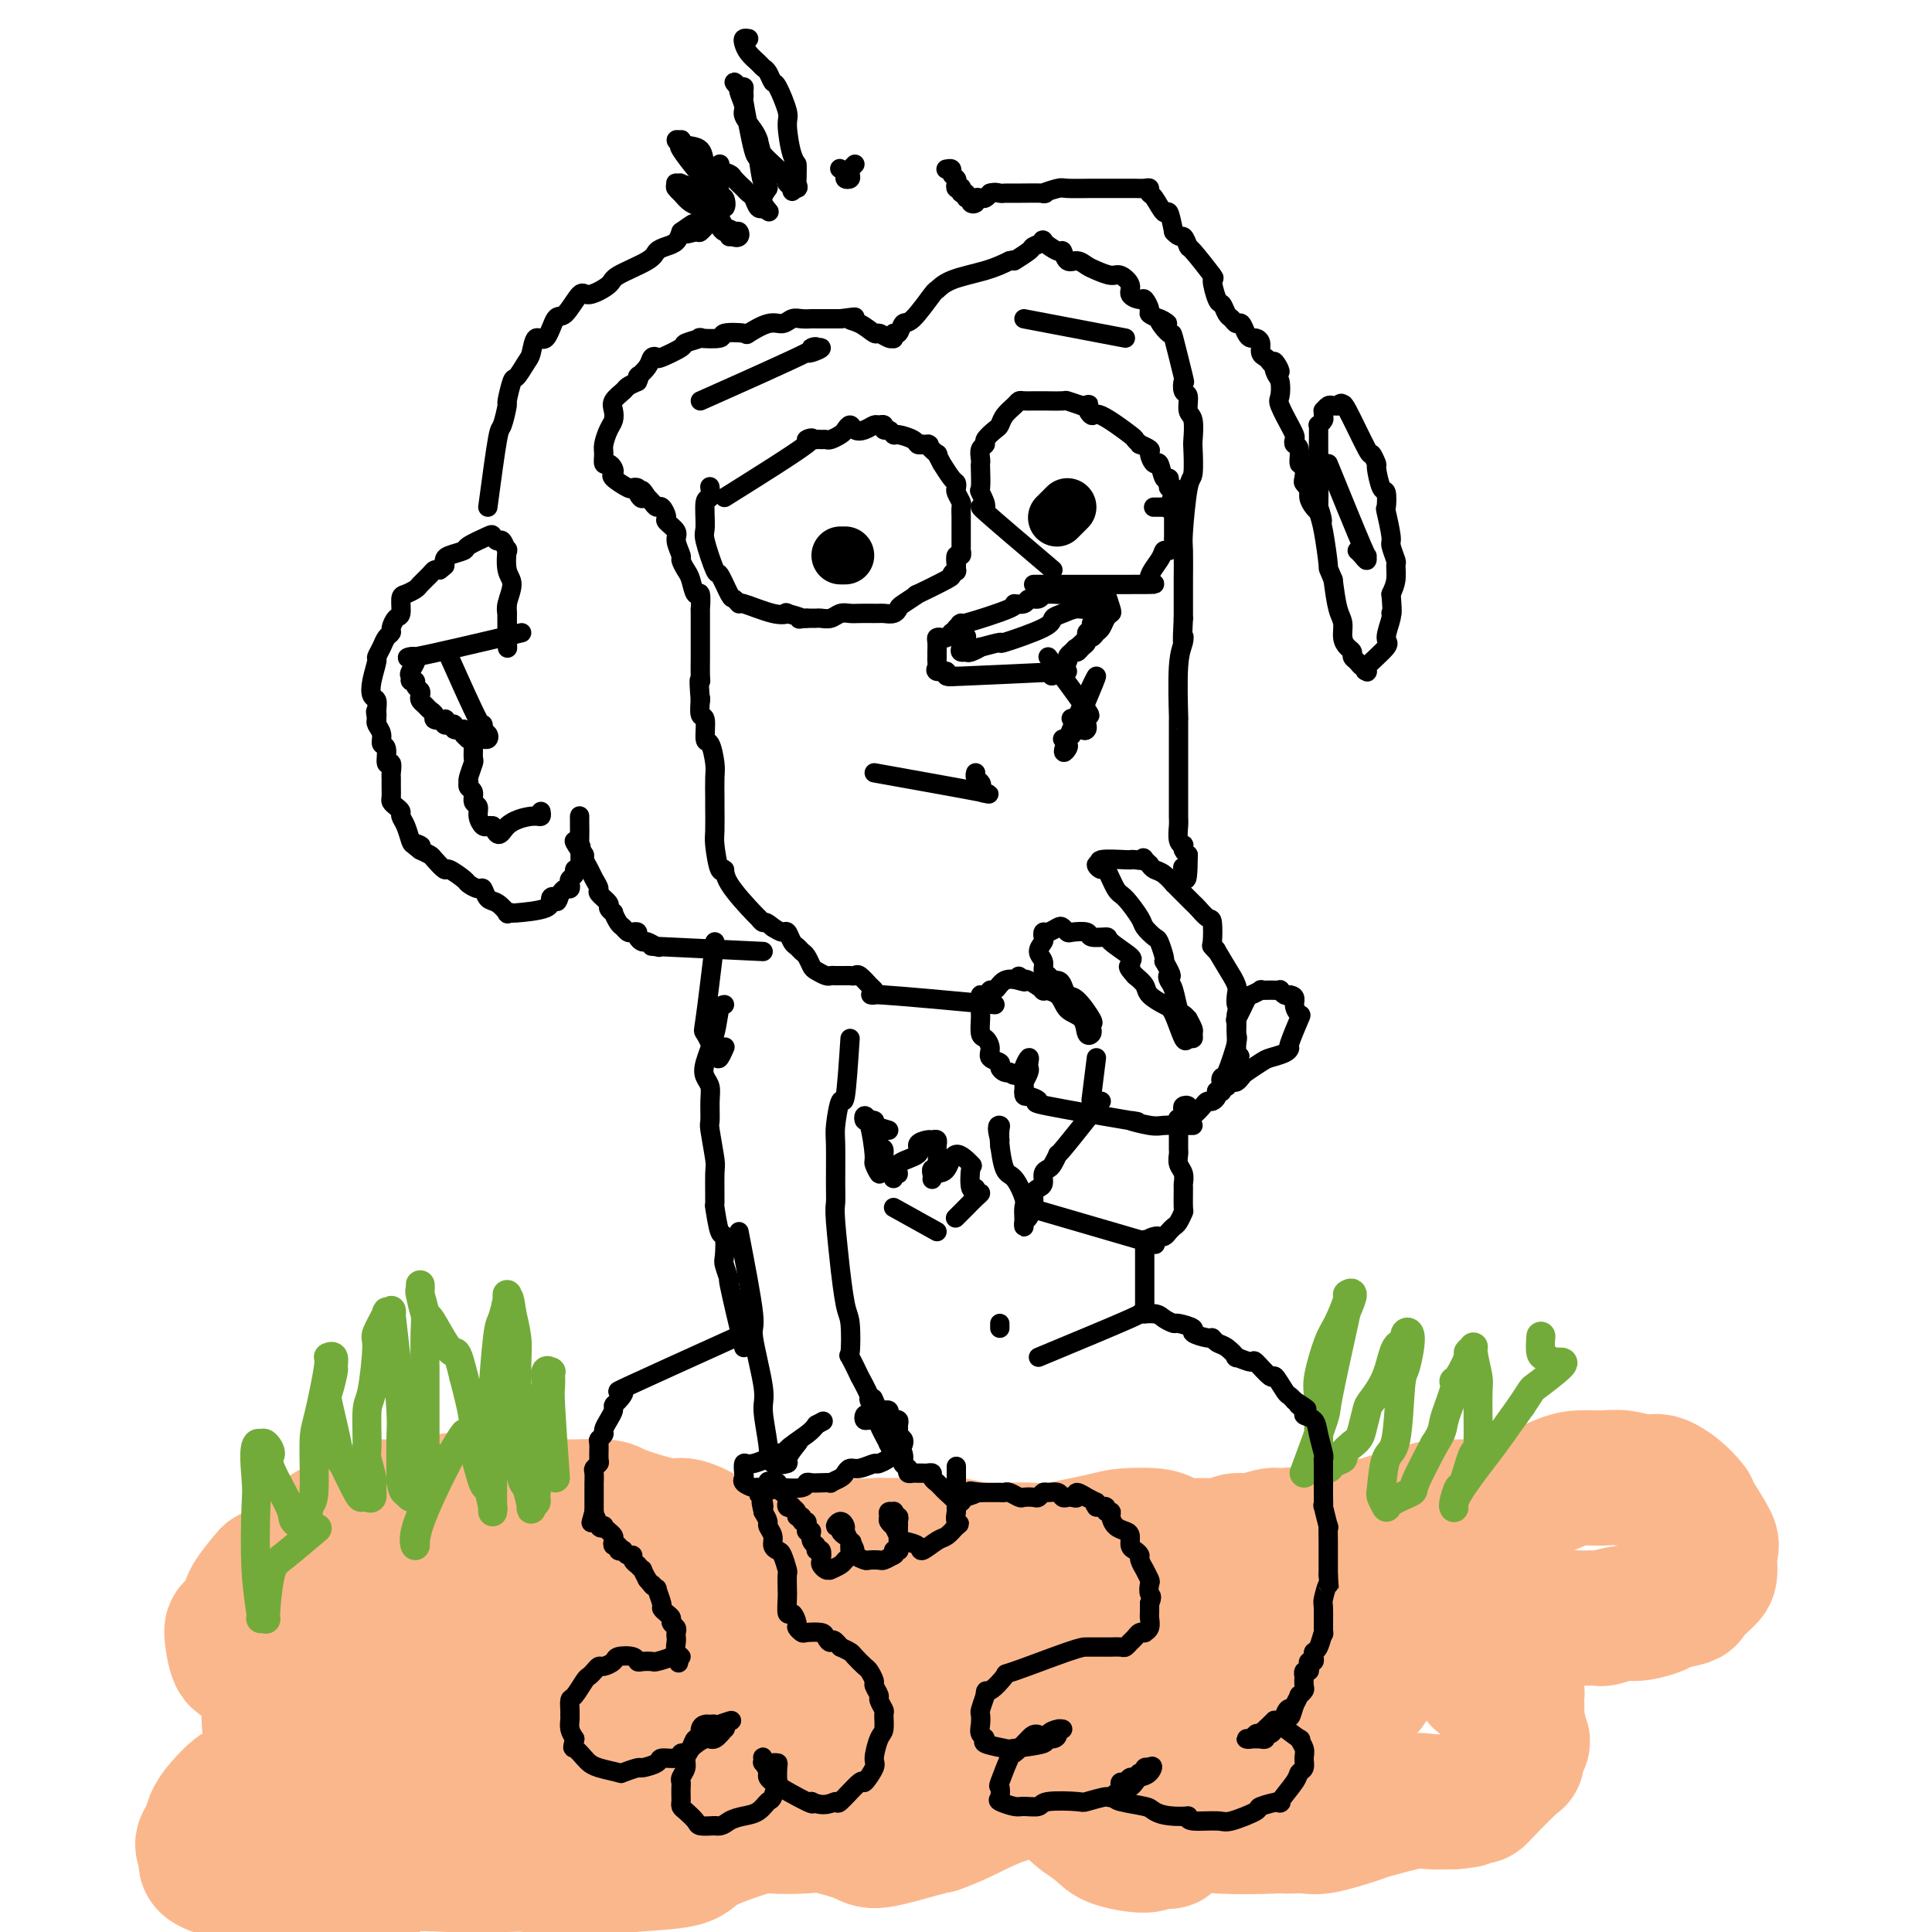 <svg viewBox='0 0 400 400' version='1.1' xmlns='http://www.w3.org/2000/svg' xmlns:xlink='http://www.w3.org/1999/xlink'><g fill='none' stroke='#FBB78C' stroke-width='28' stroke-linecap='round' stroke-linejoin='round'><path d='M107,309c-10.301,1.299 -20.601,2.598 -25,3c-4.399,0.402 -2.896,-0.091 -3,0c-0.104,0.091 -1.816,0.768 -3,1c-1.184,0.232 -1.842,0.018 -2,0c-0.158,-0.018 0.182,0.160 -1,1c-1.182,0.840 -3.888,2.343 -5,3c-1.112,0.657 -0.631,0.467 -1,1c-0.369,0.533 -1.588,1.789 -3,3c-1.412,1.211 -3.016,2.376 -4,3c-0.984,0.624 -1.348,0.708 -2,1c-0.652,0.292 -1.593,0.794 -2,1c-0.407,0.206 -0.282,0.117 -1,1c-0.718,0.883 -2.281,2.739 -3,4c-0.719,1.261 -0.594,1.928 -1,3c-0.406,1.072 -1.342,2.548 -2,3c-0.658,0.452 -1.036,-0.119 -1,1c0.036,1.119 0.488,3.927 1,5c0.512,1.073 1.086,0.411 2,1c0.914,0.589 2.169,2.428 3,3c0.831,0.572 1.237,-0.122 2,0c0.763,0.122 1.881,1.061 3,2'/><path d='M59,349c1.673,0.806 0.854,-0.178 1,0c0.146,0.178 1.255,1.519 2,2c0.745,0.481 1.126,0.101 1,1c-0.126,0.899 -0.760,3.076 -1,4c-0.240,0.924 -0.086,0.594 0,1c0.086,0.406 0.103,1.546 0,2c-0.103,0.454 -0.325,0.220 -1,1c-0.675,0.780 -1.804,2.575 -3,4c-1.196,1.425 -2.459,2.482 -3,3c-0.541,0.518 -0.358,0.498 -1,1c-0.642,0.502 -2.108,1.528 -3,2c-0.892,0.472 -1.211,0.392 -2,1c-0.789,0.608 -2.049,1.906 -3,3c-0.951,1.094 -1.594,1.984 -2,3c-0.406,1.016 -0.577,2.159 -1,3c-0.423,0.841 -1.100,1.381 -1,2c0.100,0.619 0.977,1.318 1,2c0.023,0.682 -0.808,1.348 0,2c0.808,0.652 3.256,1.291 5,2c1.744,0.709 2.784,1.488 5,2c2.216,0.512 5.608,0.756 9,1'/><path d='M62,391c3.677,0.945 3.368,-0.192 6,-1c2.632,-0.808 8.203,-1.288 11,-2c2.797,-0.712 2.819,-1.656 5,-2c2.181,-0.344 6.522,-0.090 9,0c2.478,0.090 3.094,0.015 5,0c1.906,-0.015 5.102,0.032 7,0c1.898,-0.032 2.496,-0.141 4,0c1.504,0.141 3.913,0.533 5,1c1.087,0.467 0.852,1.007 3,1c2.148,-0.007 6.679,-0.563 9,-1c2.321,-0.437 2.433,-0.754 5,-1c2.567,-0.246 7.587,-0.419 10,-1c2.413,-0.581 2.217,-1.569 5,-3c2.783,-1.431 8.546,-3.306 11,-4c2.454,-0.694 1.600,-0.209 3,0c1.400,0.209 5.053,0.140 7,0c1.947,-0.140 2.187,-0.353 4,0c1.813,0.353 5.197,1.270 7,2c1.803,0.730 2.024,1.274 4,1c1.976,-0.274 5.707,-1.364 8,-2c2.293,-0.636 3.146,-0.818 4,-1'/><path d='M194,378c3.589,-1.237 6.560,-2.830 9,-4c2.440,-1.170 4.348,-1.917 8,-3c3.652,-1.083 9.049,-2.501 12,-3c2.951,-0.499 3.456,-0.078 5,0c1.544,0.078 4.126,-0.187 6,0c1.874,0.187 3.040,0.827 4,1c0.960,0.173 1.714,-0.120 3,0c1.286,0.120 3.103,0.651 4,1c0.897,0.349 0.874,0.514 2,1c1.126,0.486 3.400,1.293 5,2c1.600,0.707 2.524,1.316 4,2c1.476,0.684 3.503,1.444 5,2c1.497,0.556 2.464,0.907 4,1c1.536,0.093 3.640,-0.074 5,0c1.360,0.074 1.976,0.388 4,0c2.024,-0.388 5.457,-1.477 7,-2c1.543,-0.523 1.197,-0.480 3,-1c1.803,-0.520 5.755,-1.601 8,-2c2.245,-0.399 2.784,-0.114 4,0c1.216,0.114 3.108,0.057 5,0'/><path d='M301,373c5.334,-0.703 0.668,0.039 0,0c-0.668,-0.039 2.662,-0.859 4,-1c1.338,-0.141 0.685,0.397 2,-1c1.315,-1.397 4.597,-4.729 6,-6c1.403,-1.271 0.926,-0.480 1,-1c0.074,-0.520 0.699,-2.351 1,-3c0.301,-0.649 0.276,-0.117 0,-1c-0.276,-0.883 -0.805,-3.183 -1,-4c-0.195,-0.817 -0.055,-0.153 0,-1c0.055,-0.847 0.026,-3.207 0,-4c-0.026,-0.793 -0.050,-0.019 0,0c0.050,0.019 0.175,-0.716 0,-1c-0.175,-0.284 -0.648,-0.117 -1,0c-0.352,0.117 -0.581,0.182 -1,0c-0.419,-0.182 -1.026,-0.612 -2,-1c-0.974,-0.388 -2.313,-0.734 -3,-1c-0.687,-0.266 -0.720,-0.453 -1,-1c-0.280,-0.547 -0.806,-1.455 -1,-2c-0.194,-0.545 -0.055,-0.727 0,-1c0.055,-0.273 0.028,-0.636 0,-1'/><path d='M305,343c-1.338,-1.085 -0.182,0.204 1,0c1.182,-0.204 2.389,-1.901 3,-3c0.611,-1.099 0.626,-1.601 2,-2c1.374,-0.399 4.106,-0.696 6,-1c1.894,-0.304 2.949,-0.616 4,-1c1.051,-0.384 2.099,-0.839 3,-1c0.901,-0.161 1.657,-0.028 3,0c1.343,0.028 3.274,-0.048 4,0c0.726,0.048 0.247,0.220 1,0c0.753,-0.220 2.738,-0.833 4,-1c1.262,-0.167 1.799,0.112 3,0c1.201,-0.112 3.064,-0.615 4,-1c0.936,-0.385 0.945,-0.653 2,-1c1.055,-0.347 3.158,-0.773 4,-1c0.842,-0.227 0.425,-0.256 1,-1c0.575,-0.744 2.144,-2.202 3,-3c0.856,-0.798 1.000,-0.935 1,-2c-0.000,-1.065 -0.144,-3.059 0,-4c0.144,-0.941 0.577,-0.830 0,-2c-0.577,-1.170 -2.165,-3.620 -3,-5c-0.835,-1.380 -0.918,-1.690 -1,-2'/><path d='M350,312c-1.865,-2.541 -4.526,-4.394 -6,-5c-1.474,-0.606 -1.761,0.036 -3,0c-1.239,-0.036 -3.430,-0.749 -5,-1c-1.570,-0.251 -2.519,-0.041 -4,0c-1.481,0.041 -3.493,-0.087 -5,0c-1.507,0.087 -2.510,0.387 -4,1c-1.490,0.613 -3.467,1.537 -5,2c-1.533,0.463 -2.622,0.464 -4,1c-1.378,0.536 -3.045,1.608 -4,2c-0.955,0.392 -1.198,0.104 -2,0c-0.802,-0.104 -2.163,-0.025 -3,0c-0.837,0.025 -1.151,-0.004 -2,0c-0.849,0.004 -2.232,0.042 -3,0c-0.768,-0.042 -0.922,-0.165 -2,0c-1.078,0.165 -3.080,0.618 -4,1c-0.920,0.382 -0.757,0.694 -2,1c-1.243,0.306 -3.891,0.607 -5,1c-1.109,0.393 -0.679,0.879 -2,1c-1.321,0.121 -4.394,-0.121 -6,0c-1.606,0.121 -1.745,0.606 -3,1c-1.255,0.394 -3.628,0.697 -6,1'/><path d='M270,318c-8.817,1.858 -2.361,0.502 -1,0c1.361,-0.502 -2.373,-0.150 -4,0c-1.627,0.150 -1.148,0.096 -1,0c0.148,-0.096 -0.036,-0.236 -1,0c-0.964,0.236 -2.707,0.849 -4,1c-1.293,0.151 -2.136,-0.158 -3,0c-0.864,0.158 -1.750,0.785 -3,1c-1.250,0.215 -2.863,0.019 -4,0c-1.137,-0.019 -1.799,0.140 -3,0c-1.201,-0.140 -2.942,-0.580 -4,-1c-1.058,-0.420 -1.433,-0.820 -3,-1c-1.567,-0.180 -4.324,-0.140 -6,0c-1.676,0.140 -2.270,0.378 -5,1c-2.730,0.622 -7.596,1.627 -10,2c-2.404,0.373 -2.347,0.114 -4,0c-1.653,-0.114 -5.016,-0.083 -7,0c-1.984,0.083 -2.590,0.218 -4,0c-1.410,-0.218 -3.625,-0.790 -5,-1c-1.375,-0.210 -1.909,-0.056 -4,0c-2.091,0.056 -5.740,0.016 -8,0c-2.260,-0.016 -3.130,-0.008 -4,0'/><path d='M182,320c-15.564,0.519 -10.474,0.815 -9,1c1.474,0.185 -0.670,0.258 -4,0c-3.330,-0.258 -7.848,-0.847 -10,-1c-2.152,-0.153 -1.940,0.131 -4,0c-2.060,-0.131 -6.393,-0.678 -8,-1c-1.607,-0.322 -0.486,-0.418 -1,-1c-0.514,-0.582 -2.661,-1.648 -4,-2c-1.339,-0.352 -1.869,0.011 -3,0c-1.131,-0.011 -2.862,-0.395 -5,-1c-2.138,-0.605 -4.682,-1.430 -6,-2c-1.318,-0.570 -1.409,-0.885 -3,-1c-1.591,-0.115 -4.682,-0.031 -6,0c-1.318,0.031 -0.864,0.009 -2,0c-1.136,-0.009 -3.863,-0.003 -5,0c-1.137,0.003 -0.686,0.004 -2,0c-1.314,-0.004 -4.394,-0.012 -6,0c-1.606,0.012 -1.740,0.044 -3,0c-1.260,-0.044 -3.647,-0.166 -5,0c-1.353,0.166 -1.672,0.619 -3,1c-1.328,0.381 -3.664,0.691 -6,1'/><path d='M87,314c-6.374,0.427 -3.310,0.496 -4,1c-0.690,0.504 -5.136,1.443 -7,2c-1.864,0.557 -1.146,0.732 -2,2c-0.854,1.268 -3.280,3.628 -5,5c-1.720,1.372 -2.736,1.755 -4,4c-1.264,2.245 -2.778,6.353 -4,9c-1.222,2.647 -2.151,3.832 -3,6c-0.849,2.168 -1.616,5.320 -2,8c-0.384,2.680 -0.384,4.890 0,8c0.384,3.110 1.151,7.122 2,10c0.849,2.878 1.778,4.624 7,5c5.222,0.376 14.737,-0.617 18,0c3.263,0.617 0.275,2.844 7,-2c6.725,-4.844 23.161,-16.761 30,-22c6.839,-5.239 4.079,-3.801 0,-5c-4.079,-1.199 -9.477,-5.034 -13,-7c-3.523,-1.966 -5.171,-2.063 -12,1c-6.829,3.063 -18.839,9.286 -25,13c-6.161,3.714 -6.475,4.918 -7,8c-0.525,3.082 -1.263,8.041 -2,13'/><path d='M61,373c0.647,3.394 3.265,5.378 9,7c5.735,1.622 14.588,2.882 21,3c6.412,0.118 10.382,-0.907 18,-5c7.618,-4.093 18.885,-11.253 25,-16c6.115,-4.747 7.079,-7.082 7,-11c-0.079,-3.918 -1.200,-9.418 -3,-13c-1.800,-3.582 -4.277,-5.244 -12,-4c-7.723,1.244 -20.690,5.396 -28,8c-7.310,2.604 -8.962,3.660 -10,7c-1.038,3.340 -1.463,8.963 -2,12c-0.537,3.037 -1.186,3.488 6,5c7.186,1.512 22.208,4.086 36,4c13.792,-0.086 26.353,-2.830 38,-6c11.647,-3.170 22.381,-6.765 29,-8c6.619,-1.235 9.124,-0.111 6,-2c-3.124,-1.889 -11.876,-6.791 -16,-9c-4.124,-2.209 -3.621,-1.726 -10,-1c-6.379,0.726 -19.641,1.696 -27,2c-7.359,0.304 -8.817,-0.056 -9,1c-0.183,1.056 0.908,3.528 2,6'/><path d='M141,353c1.733,1.746 5.065,3.110 13,3c7.935,-0.110 20.472,-1.693 29,-3c8.528,-1.307 13.047,-2.337 21,-7c7.953,-4.663 19.340,-12.959 26,-16c6.660,-3.041 8.594,-0.828 0,-1c-8.594,-0.172 -27.717,-2.729 -36,-4c-8.283,-1.271 -5.727,-1.255 -13,0c-7.273,1.255 -24.376,3.749 -33,5c-8.624,1.251 -8.770,1.260 -7,3c1.770,1.740 5.456,5.210 8,7c2.544,1.790 3.948,1.899 14,3c10.052,1.101 28.753,3.192 39,4c10.247,0.808 12.040,0.333 22,-1c9.960,-1.333 28.086,-3.522 39,-5c10.914,-1.478 14.617,-2.243 19,-3c4.383,-0.757 9.445,-1.504 12,-2c2.555,-0.496 2.602,-0.741 -2,-1c-4.602,-0.259 -13.854,-0.531 -22,0c-8.146,0.531 -15.184,1.866 -24,4c-8.816,2.134 -19.408,5.067 -30,8'/><path d='M216,347c-11.008,2.456 -11.528,2.596 -11,3c0.528,0.404 2.102,1.071 2,2c-0.102,0.929 -1.882,2.121 11,0c12.882,-2.121 40.425,-7.556 50,-9c9.575,-1.444 1.182,1.104 6,-2c4.818,-3.104 22.845,-11.858 31,-16c8.155,-4.142 6.436,-3.672 -4,0c-10.436,3.672 -29.590,10.545 -40,15c-10.410,4.455 -12.077,6.493 -19,11c-6.923,4.507 -19.101,11.482 -25,15c-5.899,3.518 -5.518,3.580 -1,4c4.518,0.420 13.175,1.199 18,1c4.825,-0.199 5.820,-1.375 13,-5c7.180,-3.625 20.546,-9.700 28,-13c7.454,-3.300 8.997,-3.826 8,-4c-0.997,-0.174 -4.532,0.003 -6,0c-1.468,-0.003 -0.868,-0.186 -6,3c-5.132,3.186 -15.997,9.742 -21,13c-5.003,3.258 -4.144,3.216 -4,4c0.144,0.784 -0.428,2.392 -1,4'/><path d='M245,373c-0.820,1.482 -0.370,1.188 4,2c4.370,0.812 12.660,2.729 17,3c4.340,0.271 4.730,-1.103 7,-2c2.270,-0.897 6.421,-1.317 6,-1c-0.421,0.317 -5.416,1.370 -8,2c-2.584,0.630 -2.759,0.837 -6,1c-3.241,0.163 -9.548,0.283 -13,0c-3.452,-0.283 -4.050,-0.970 -5,-2c-0.950,-1.030 -2.254,-2.405 -3,-3c-0.746,-0.595 -0.936,-0.410 -1,0c-0.064,0.410 -0.003,1.046 0,1c0.003,-0.046 -0.054,-0.772 0,0c0.054,0.772 0.218,3.043 0,4c-0.218,0.957 -0.817,0.601 -1,1c-0.183,0.399 0.050,1.555 0,2c-0.050,0.445 -0.382,0.181 -1,0c-0.618,-0.181 -1.522,-0.278 -2,0c-0.478,0.278 -0.530,0.930 -2,1c-1.470,0.070 -4.357,-0.443 -6,-1c-1.643,-0.557 -2.041,-1.159 -3,-2c-0.959,-0.841 -2.480,-1.920 -4,-3'/><path d='M224,376c-1.413,-1.065 -1.444,-1.229 -2,-2c-0.556,-0.771 -1.635,-2.149 -2,-3c-0.365,-0.851 -0.015,-1.173 -1,-2c-0.985,-0.827 -3.303,-2.158 -6,-4c-2.697,-1.842 -5.772,-4.194 -7,-5c-1.228,-0.806 -0.610,-0.067 -2,-1c-1.390,-0.933 -4.789,-3.538 -6,-5c-1.211,-1.462 -0.236,-1.780 -5,-3c-4.764,-1.220 -15.268,-3.342 -20,-4c-4.732,-0.658 -3.693,0.146 -8,0c-4.307,-0.146 -13.960,-1.243 -19,-2c-5.040,-0.757 -5.466,-1.175 -8,-2c-2.534,-0.825 -7.176,-2.059 -10,-3c-2.824,-0.941 -3.832,-1.590 -6,-3c-2.168,-1.410 -5.497,-3.583 -7,-5c-1.503,-1.417 -1.179,-2.079 -1,-2c0.179,0.079 0.213,0.897 0,1c-0.213,0.103 -0.673,-0.511 0,0c0.673,0.511 2.478,2.146 4,3c1.522,0.854 2.761,0.927 4,1'/><path d='M122,335c1.311,0.689 1.089,0.911 1,1c-0.089,0.089 -0.044,0.044 0,0'/></g>
<g fill='none' stroke='#73AB3A' stroke-width='6' stroke-linecap='round' stroke-linejoin='round'><path d='M115,306c-0.422,-5.939 -0.844,-11.878 -1,-15c-0.156,-3.122 -0.046,-3.427 0,-4c0.046,-0.573 0.027,-1.412 0,-2c-0.027,-0.588 -0.064,-0.924 0,-1c0.064,-0.076 0.227,0.107 0,0c-0.227,-0.107 -0.844,-0.505 -1,0c-0.156,0.505 0.150,1.914 0,3c-0.150,1.086 -0.757,1.849 -1,4c-0.243,2.151 -0.122,5.689 0,8c0.122,2.311 0.244,3.394 0,5c-0.244,1.606 -0.853,3.736 -1,5c-0.147,1.264 0.168,1.662 0,2c-0.168,0.338 -0.819,0.617 -1,1c-0.181,0.383 0.109,0.872 0,0c-0.109,-0.872 -0.618,-3.104 -1,-4c-0.382,-0.896 -0.637,-0.457 -1,-2c-0.363,-1.543 -0.833,-5.069 -1,-7c-0.167,-1.931 -0.031,-2.266 0,-5c0.031,-2.734 -0.043,-7.867 0,-11c0.043,-3.133 0.204,-4.267 0,-6c-0.204,-1.733 -0.773,-4.067 -1,-5c-0.227,-0.933 -0.114,-0.467 0,0'/><path d='M106,272c-0.846,-6.309 -0.962,-2.083 -1,-1c-0.038,1.083 0.001,-0.978 0,-2c-0.001,-1.022 -0.043,-1.006 0,-1c0.043,0.006 0.169,0.001 0,1c-0.169,0.999 -0.634,3.000 -1,4c-0.366,1.000 -0.634,0.998 -1,4c-0.366,3.002 -0.830,9.007 -1,12c-0.170,2.993 -0.045,2.975 0,6c0.045,3.025 0.012,9.093 0,12c-0.012,2.907 -0.002,2.654 0,3c0.002,0.346 -0.003,1.292 0,2c0.003,0.708 0.013,1.178 0,1c-0.013,-0.178 -0.050,-1.003 0,-1c0.050,0.003 0.187,0.833 0,0c-0.187,-0.833 -0.696,-3.331 -1,-4c-0.304,-0.669 -0.401,0.491 -1,-1c-0.599,-1.491 -1.700,-5.632 -2,-8c-0.300,-2.368 0.200,-2.962 0,-5c-0.200,-2.038 -1.100,-5.519 -2,-9'/><path d='M96,285c-1.305,-5.424 -1.569,-4.984 -2,-5c-0.431,-0.016 -1.030,-0.486 -2,-2c-0.970,-1.514 -2.313,-4.071 -3,-5c-0.687,-0.929 -0.720,-0.231 -1,-1c-0.280,-0.769 -0.808,-3.004 -1,-4c-0.192,-0.996 -0.048,-0.751 0,-1c0.048,-0.249 -0.001,-0.991 0,-1c0.001,-0.009 0.053,0.714 0,1c-0.053,0.286 -0.210,0.136 0,1c0.210,0.864 0.788,2.742 1,4c0.212,1.258 0.056,1.896 0,4c-0.056,2.104 -0.014,5.673 0,8c0.014,2.327 0.001,3.411 0,6c-0.001,2.589 0.011,6.683 0,9c-0.011,2.317 -0.044,2.856 0,4c0.044,1.144 0.167,2.892 0,4c-0.167,1.108 -0.622,1.575 -1,2c-0.378,0.425 -0.679,0.807 -1,1c-0.321,0.193 -0.663,0.198 -1,0c-0.337,-0.198 -0.668,-0.599 -1,-1'/><path d='M84,309c-0.842,-0.232 -0.948,-1.812 -1,-4c-0.052,-2.188 -0.051,-4.985 0,-7c0.051,-2.015 0.153,-3.246 0,-6c-0.153,-2.754 -0.561,-7.029 -1,-11c-0.439,-3.971 -0.910,-7.638 -1,-9c-0.090,-1.362 0.201,-0.418 0,0c-0.201,0.418 -0.894,0.312 -1,0c-0.106,-0.312 0.374,-0.829 0,0c-0.374,0.829 -1.603,3.003 -2,4c-0.397,0.997 0.036,0.817 0,3c-0.036,2.183 -0.542,6.728 -1,9c-0.458,2.272 -0.869,2.271 -1,4c-0.131,1.729 0.018,5.189 0,7c-0.018,1.811 -0.204,1.974 0,3c0.204,1.026 0.797,2.916 1,4c0.203,1.084 0.014,1.363 0,2c-0.014,0.637 0.145,1.632 0,2c-0.145,0.368 -0.596,0.109 -1,0c-0.404,-0.109 -0.763,-0.068 -1,0c-0.237,0.068 -0.354,0.162 -1,-1c-0.646,-1.162 -1.823,-3.581 -3,-6'/><path d='M71,303c-1.038,-1.248 -0.632,-0.868 -1,-3c-0.368,-2.132 -1.509,-6.775 -2,-9c-0.491,-2.225 -0.332,-2.032 0,-3c0.332,-0.968 0.837,-3.098 1,-4c0.163,-0.902 -0.015,-0.575 0,-1c0.015,-0.425 0.224,-1.601 0,-2c-0.224,-0.399 -0.882,-0.023 -1,0c-0.118,0.023 0.305,-0.309 0,2c-0.305,2.309 -1.336,7.259 -2,10c-0.664,2.741 -0.959,3.272 -1,6c-0.041,2.728 0.174,7.653 0,10c-0.174,2.347 -0.736,2.117 -1,3c-0.264,0.883 -0.230,2.878 0,4c0.230,1.122 0.655,1.371 0,1c-0.655,-0.371 -2.389,-1.361 -3,-2c-0.611,-0.639 -0.100,-0.928 -1,-3c-0.900,-2.072 -3.210,-5.926 -4,-8c-0.790,-2.074 -0.059,-2.366 0,-3c0.059,-0.634 -0.555,-1.610 -1,-2c-0.445,-0.390 -0.723,-0.195 -1,0'/><path d='M54,299c-1.778,-1.235 -1.224,4.177 -1,7c0.224,2.823 0.116,3.057 0,6c-0.116,2.943 -0.242,8.596 0,13c0.242,4.404 0.852,7.559 1,9c0.148,1.441 -0.165,1.168 0,1c0.165,-0.168 0.809,-0.232 1,0c0.191,0.232 -0.070,0.758 0,-1c0.070,-1.758 0.472,-5.801 1,-8c0.528,-2.199 1.180,-2.554 3,-4c1.820,-1.446 4.806,-3.985 6,-5c1.194,-1.015 0.597,-0.508 0,0'/><path d='M91,302c-0.502,2.159 -1.005,4.318 -2,7c-0.995,2.682 -2.484,5.888 -3,8c-0.516,2.112 -0.061,3.129 0,3c0.061,-0.129 -0.272,-1.406 1,-5c1.272,-3.594 4.150,-9.506 6,-13c1.850,-3.494 2.671,-4.570 3,-5c0.329,-0.430 0.164,-0.215 0,0'/><path d='M270,305c1.663,-4.482 3.326,-8.964 4,-11c0.674,-2.036 0.358,-1.628 1,-5c0.642,-3.372 2.240,-10.526 3,-14c0.760,-3.474 0.681,-3.268 1,-4c0.319,-0.732 1.036,-2.401 1,-3c-0.036,-0.599 -0.826,-0.127 -1,0c-0.174,0.127 0.269,-0.092 0,1c-0.269,1.092 -1.249,3.495 -2,5c-0.751,1.505 -1.273,2.113 -2,4c-0.727,1.887 -1.660,5.053 -2,7c-0.340,1.947 -0.088,2.674 0,5c0.088,2.326 0.013,6.249 0,8c-0.013,1.751 0.037,1.328 0,2c-0.037,0.672 -0.160,2.440 0,3c0.160,0.560 0.602,-0.087 1,0c0.398,0.087 0.753,0.907 1,1c0.247,0.093 0.386,-0.542 1,-1c0.614,-0.458 1.704,-0.739 2,-1c0.296,-0.261 -0.201,-0.503 0,-1c0.201,-0.497 1.101,-1.248 2,-2'/><path d='M280,299c1.480,-1.073 1.680,-1.756 2,-3c0.320,-1.244 0.759,-3.050 1,-4c0.241,-0.950 0.285,-1.043 1,-2c0.715,-0.957 2.101,-2.777 3,-5c0.899,-2.223 1.312,-4.848 2,-6c0.688,-1.152 1.653,-0.833 2,-1c0.347,-0.167 0.076,-0.822 0,-1c-0.076,-0.178 0.043,0.121 0,0c-0.043,-0.121 -0.248,-0.663 0,-1c0.248,-0.337 0.950,-0.471 1,1c0.050,1.471 -0.550,4.545 -1,6c-0.450,1.455 -0.748,1.292 -1,4c-0.252,2.708 -0.456,8.289 -1,11c-0.544,2.711 -1.428,2.553 -2,4c-0.572,1.447 -0.832,4.500 -1,6c-0.168,1.500 -0.244,1.448 0,2c0.244,0.552 0.809,1.709 1,2c0.191,0.291 0.010,-0.283 1,-1c0.990,-0.717 3.151,-1.578 4,-2c0.849,-0.422 0.385,-0.406 1,-2c0.615,-1.594 2.307,-4.797 4,-8'/><path d='M297,299c1.877,-2.812 1.568,-3.342 2,-5c0.432,-1.658 1.603,-4.443 2,-6c0.397,-1.557 0.019,-1.885 0,-2c-0.019,-0.115 0.319,-0.018 1,-1c0.681,-0.982 1.703,-3.044 2,-4c0.297,-0.956 -0.131,-0.805 0,-1c0.131,-0.195 0.820,-0.737 1,-1c0.180,-0.263 -0.150,-0.248 0,1c0.150,1.248 0.779,3.730 1,5c0.221,1.270 0.032,1.329 0,4c-0.032,2.671 0.093,7.956 0,10c-0.093,2.044 -0.403,0.849 -1,2c-0.597,1.151 -1.480,4.650 -2,6c-0.520,1.350 -0.676,0.553 -1,1c-0.324,0.447 -0.816,2.138 -1,3c-0.184,0.862 -0.060,0.894 0,1c0.060,0.106 0.055,0.285 0,0c-0.055,-0.285 -0.159,-1.035 1,-3c1.159,-1.965 3.581,-5.144 5,-7c1.419,-1.856 1.834,-2.387 3,-4c1.166,-1.613 3.083,-4.306 5,-7'/><path d='M315,291c2.545,-3.773 1.908,-3.206 3,-4c1.092,-0.794 3.911,-2.948 5,-4c1.089,-1.052 0.446,-1.001 0,-1c-0.446,0.001 -0.694,-0.049 -1,0c-0.306,0.049 -0.670,0.198 -1,0c-0.330,-0.198 -0.624,-0.744 -1,-1c-0.376,-0.256 -0.832,-0.223 -1,-1c-0.168,-0.777 -0.048,-2.365 0,-3c0.048,-0.635 0.024,-0.318 0,0'/></g>
<g fill='none' stroke='#000000' stroke-width='4' stroke-linecap='round' stroke-linejoin='round'><path d='M152,277c-9.207,4.167 -18.414,8.334 -22,10c-3.586,1.666 -1.552,0.830 -1,1c0.552,0.170 -0.378,1.345 -1,2c-0.622,0.655 -0.936,0.791 -1,1c-0.064,0.209 0.123,0.490 0,1c-0.123,0.510 -0.555,1.248 -1,2c-0.445,0.752 -0.904,1.519 -1,2c-0.096,0.481 0.171,0.678 0,1c-0.171,0.322 -0.782,0.769 -1,1c-0.218,0.231 -0.044,0.246 0,1c0.044,0.754 -0.041,2.249 0,3c0.041,0.751 0.207,0.760 0,1c-0.207,0.240 -0.788,0.712 -1,1c-0.212,0.288 -0.057,0.390 0,1c0.057,0.610 0.015,1.726 0,2c-0.015,0.274 -0.004,-0.295 0,0c0.004,0.295 0.001,1.455 0,2c-0.001,0.545 -0.000,0.476 0,1c0.000,0.524 0.000,1.641 0,2c-0.000,0.359 -0.000,-0.040 0,0c0.000,0.040 0.000,0.520 0,1'/><path d='M123,313c-1.126,4.128 -0.443,1.449 0,1c0.443,-0.449 0.644,1.333 1,2c0.356,0.667 0.866,0.220 1,0c0.134,-0.220 -0.109,-0.213 0,0c0.109,0.213 0.569,0.630 1,1c0.431,0.370 0.832,0.691 1,1c0.168,0.309 0.101,0.605 0,1c-0.101,0.395 -0.238,0.889 0,1c0.238,0.111 0.851,-0.163 1,0c0.149,0.163 -0.166,0.761 0,1c0.166,0.239 0.814,0.119 1,0c0.186,-0.119 -0.090,-0.238 0,0c0.090,0.238 0.545,0.833 1,1c0.455,0.167 0.911,-0.095 1,0c0.089,0.095 -0.187,0.546 0,1c0.187,0.454 0.837,0.912 1,1c0.163,0.088 -0.163,-0.193 0,0c0.163,0.193 0.813,0.860 1,1c0.187,0.140 -0.089,-0.246 0,0c0.089,0.246 0.545,1.123 1,2'/><path d='M134,327c1.863,2.319 1.020,1.118 1,1c-0.020,-0.118 0.782,0.847 1,1c0.218,0.153 -0.148,-0.506 0,0c0.148,0.506 0.809,2.177 1,3c0.191,0.823 -0.089,0.798 0,1c0.089,0.202 0.546,0.631 1,1c0.454,0.369 0.906,0.676 1,1c0.094,0.324 -0.171,0.663 0,1c0.171,0.337 0.777,0.671 1,1c0.223,0.329 0.064,0.652 0,1c-0.064,0.348 -0.034,0.720 0,1c0.034,0.280 0.071,0.467 0,1c-0.071,0.533 -0.250,1.413 0,2c0.250,0.587 0.929,0.882 1,1c0.071,0.118 -0.464,0.059 -1,0'/><path d='M140,343c0.942,2.491 0.298,0.720 0,0c-0.298,-0.720 -0.252,-0.388 -1,0c-0.748,0.388 -2.292,0.832 -3,1c-0.708,0.168 -0.579,0.058 -1,0c-0.421,-0.058 -1.393,-0.065 -2,0c-0.607,0.065 -0.849,0.204 -1,0c-0.151,-0.204 -0.211,-0.749 -1,-1c-0.789,-0.251 -2.305,-0.208 -3,0c-0.695,0.208 -0.568,0.581 -1,1c-0.432,0.419 -1.424,0.884 -2,1c-0.576,0.116 -0.735,-0.116 -1,0c-0.265,0.116 -0.635,0.579 -1,1c-0.365,0.421 -0.725,0.799 -1,1c-0.275,0.201 -0.466,0.225 -1,1c-0.534,0.775 -1.411,2.301 -2,3c-0.589,0.699 -0.891,0.571 -1,1c-0.109,0.429 -0.027,1.413 0,2c0.027,0.587 -0.003,0.776 0,1c0.003,0.224 0.039,0.483 0,1c-0.039,0.517 -0.154,1.290 0,2c0.154,0.710 0.577,1.355 1,2'/><path d='M119,360c-0.573,2.356 -0.507,1.745 0,2c0.507,0.255 1.453,1.376 2,2c0.547,0.624 0.693,0.752 1,1c0.307,0.248 0.773,0.617 2,1c1.227,0.383 3.216,0.779 4,1c0.784,0.221 0.365,0.265 1,0c0.635,-0.265 2.324,-0.841 3,-1c0.676,-0.159 0.338,0.097 1,0c0.662,-0.097 2.324,-0.547 3,-1c0.676,-0.453 0.364,-0.907 1,-1c0.636,-0.093 2.219,0.177 3,0c0.781,-0.177 0.761,-0.802 1,-1c0.239,-0.198 0.737,0.030 1,0c0.263,-0.030 0.291,-0.319 1,-1c0.709,-0.681 2.099,-1.755 3,-2c0.901,-0.245 1.313,0.341 2,0c0.687,-0.341 1.648,-1.607 2,-2c0.352,-0.393 0.095,0.086 0,0c-0.095,-0.086 -0.027,-0.739 0,-1c0.027,-0.261 0.014,-0.131 0,0'/><path d='M150,357c3.224,-1.546 0.286,-0.413 -1,0c-1.286,0.413 -0.918,0.104 -1,0c-0.082,-0.104 -0.613,-0.005 -1,0c-0.387,0.005 -0.628,-0.084 -1,0c-0.372,0.084 -0.874,0.340 -1,1c-0.126,0.660 0.125,1.724 0,2c-0.125,0.276 -0.626,-0.235 -1,0c-0.374,0.235 -0.622,1.215 -1,2c-0.378,0.785 -0.886,1.375 -1,2c-0.114,0.625 0.166,1.284 0,2c-0.166,0.716 -0.776,1.487 -1,2c-0.224,0.513 -0.060,0.768 0,1c0.060,0.232 0.018,0.443 0,1c-0.018,0.557 -0.012,1.462 0,2c0.012,0.538 0.029,0.708 0,1c-0.029,0.292 -0.104,0.705 0,1c0.104,0.295 0.389,0.471 1,1c0.611,0.529 1.549,1.412 2,2c0.451,0.588 0.415,0.882 1,1c0.585,0.118 1.793,0.059 3,0'/><path d='M148,378c1.467,0.291 2.133,-0.483 3,-1c0.867,-0.517 1.935,-0.778 3,-1c1.065,-0.222 2.128,-0.407 3,-1c0.872,-0.593 1.554,-1.595 2,-2c0.446,-0.405 0.656,-0.214 1,-1c0.344,-0.786 0.821,-2.551 1,-3c0.179,-0.449 0.059,0.416 0,0c-0.059,-0.416 -0.058,-2.115 0,-3c0.058,-0.885 0.173,-0.956 0,-1c-0.173,-0.044 -0.635,-0.060 -1,0c-0.365,0.060 -0.635,0.196 -1,0c-0.365,-0.196 -0.825,-0.726 -1,-1c-0.175,-0.274 -0.064,-0.294 0,0c0.064,0.294 0.081,0.903 0,1c-0.081,0.097 -0.259,-0.316 0,0c0.259,0.316 0.956,1.363 1,2c0.044,0.637 -0.565,0.864 1,2c1.565,1.136 5.304,3.182 7,4c1.696,0.818 1.348,0.409 1,0'/><path d='M168,373c2.682,1.324 4.387,0.134 5,0c0.613,-0.134 0.135,0.787 1,0c0.865,-0.787 3.072,-3.282 4,-4c0.928,-0.718 0.578,0.343 1,0c0.422,-0.343 1.615,-2.089 2,-3c0.385,-0.911 -0.039,-0.988 0,-2c0.039,-1.012 0.542,-2.958 1,-4c0.458,-1.042 0.870,-1.181 1,-2c0.130,-0.819 -0.022,-2.317 0,-3c0.022,-0.683 0.217,-0.549 0,-1c-0.217,-0.451 -0.846,-1.487 -1,-2c-0.154,-0.513 0.167,-0.504 0,-1c-0.167,-0.496 -0.822,-1.499 -1,-2c-0.178,-0.501 0.122,-0.501 0,-1c-0.122,-0.499 -0.665,-1.495 -1,-2c-0.335,-0.505 -0.461,-0.517 -1,-1c-0.539,-0.483 -1.491,-1.438 -2,-2c-0.509,-0.562 -0.574,-0.732 -1,-1c-0.426,-0.268 -1.213,-0.634 -2,-1'/><path d='M174,341c-1.789,-2.348 -1.760,-1.217 -2,-1c-0.240,0.217 -0.748,-0.481 -1,-1c-0.252,-0.519 -0.249,-0.859 -1,-1c-0.751,-0.141 -2.257,-0.085 -3,0c-0.743,0.085 -0.725,0.197 -1,0c-0.275,-0.197 -0.844,-0.704 -1,-1c-0.156,-0.296 0.102,-0.381 0,-1c-0.102,-0.619 -0.563,-1.770 -1,-2c-0.437,-0.230 -0.848,0.463 -1,0c-0.152,-0.463 -0.044,-2.082 0,-3c0.044,-0.918 0.023,-1.135 0,-2c-0.023,-0.865 -0.049,-2.378 0,-3c0.049,-0.622 0.172,-0.355 0,-1c-0.172,-0.645 -0.638,-2.204 -1,-3c-0.362,-0.796 -0.618,-0.828 -1,-1c-0.382,-0.172 -0.890,-0.482 -1,-1c-0.110,-0.518 0.177,-1.242 0,-2c-0.177,-0.758 -0.817,-1.550 -1,-2c-0.183,-0.450 0.091,-0.557 0,-1c-0.091,-0.443 -0.545,-1.221 -1,-2'/><path d='M158,313c-0.778,-3.418 -0.224,-1.462 0,-1c0.224,0.462 0.117,-0.570 0,-1c-0.117,-0.430 -0.243,-0.259 0,-1c0.243,-0.741 0.854,-2.396 1,-3c0.146,-0.604 -0.172,-0.159 0,0c0.172,0.159 0.833,0.032 1,0c0.167,-0.032 -0.162,0.033 0,0c0.162,-0.033 0.813,-0.163 1,0c0.187,0.163 -0.089,0.618 0,1c0.089,0.382 0.545,0.691 1,1'/><path d='M162,309c0.692,0.471 0.921,0.648 1,1c0.079,0.352 0.006,0.878 0,1c-0.006,0.122 0.055,-0.161 0,0c-0.055,0.161 -0.226,0.765 0,1c0.226,0.235 0.849,0.100 1,0c0.151,-0.100 -0.171,-0.166 0,0c0.171,0.166 0.834,0.565 1,1c0.166,0.435 -0.166,0.905 0,1c0.166,0.095 0.829,-0.185 1,0c0.171,0.185 -0.150,0.833 0,1c0.150,0.167 0.772,-0.149 1,0c0.228,0.149 0.061,0.762 0,1c-0.061,0.238 -0.016,0.103 0,0c0.016,-0.103 0.005,-0.172 0,0c-0.005,0.172 -0.002,0.586 0,1'/><path d='M167,317c1.017,1.128 1.061,-0.054 1,0c-0.061,0.054 -0.226,1.342 0,2c0.226,0.658 0.845,0.687 1,1c0.155,0.313 -0.152,0.911 0,1c0.152,0.089 0.762,-0.330 1,0c0.238,0.330 0.103,1.409 0,2c-0.103,0.591 -0.173,0.695 0,1c0.173,0.305 0.589,0.811 1,1c0.411,0.189 0.817,0.062 1,0c0.183,-0.062 0.144,-0.058 0,0c-0.144,0.058 -0.392,0.170 0,0c0.392,-0.170 1.426,-0.623 2,-1c0.574,-0.377 0.690,-0.678 1,-1c0.310,-0.322 0.814,-0.664 1,-1c0.186,-0.336 0.053,-0.668 0,-1c-0.053,-0.332 -0.027,-0.666 0,-1'/><path d='M176,320c0.682,-0.889 0.388,-0.613 0,-1c-0.388,-0.387 -0.871,-1.439 -1,-2c-0.129,-0.561 0.094,-0.631 0,-1c-0.094,-0.369 -0.505,-1.038 -1,-1c-0.495,0.038 -1.072,0.783 -1,1c0.072,0.217 0.794,-0.093 1,0c0.206,0.093 -0.104,0.588 0,1c0.104,0.412 0.623,0.741 1,1c0.377,0.259 0.611,0.448 1,1c0.389,0.552 0.934,1.468 1,2c0.066,0.532 -0.348,0.679 0,1c0.348,0.321 1.458,0.815 2,1c0.542,0.185 0.516,0.060 1,0c0.484,-0.060 1.476,-0.055 2,0c0.524,0.055 0.578,0.158 1,0c0.422,-0.158 1.211,-0.579 2,-1'/><path d='M185,322c0.868,-0.380 0.036,-0.829 0,-1c-0.036,-0.171 0.722,-0.063 1,0c0.278,0.063 0.075,0.079 0,-1c-0.075,-1.079 -0.024,-3.255 0,-4c0.024,-0.745 0.020,-0.060 0,0c-0.020,0.060 -0.057,-0.506 0,-1c0.057,-0.494 0.208,-0.918 0,-1c-0.208,-0.082 -0.773,0.177 -1,0c-0.227,-0.177 -0.114,-0.791 0,-1c0.114,-0.209 0.231,-0.013 0,0c-0.231,0.013 -0.809,-0.156 -1,0c-0.191,0.156 0.005,0.637 0,1c-0.005,0.363 -0.211,0.608 0,1c0.211,0.392 0.838,0.930 1,1c0.162,0.070 -0.141,-0.330 0,0c0.141,0.330 0.727,1.388 1,2c0.273,0.612 0.233,0.778 1,1c0.767,0.222 2.341,0.499 3,1c0.659,0.501 0.403,1.227 1,1c0.597,-0.227 2.045,-1.407 3,-2c0.955,-0.593 1.416,-0.598 2,-1c0.584,-0.402 1.292,-1.201 2,-2'/><path d='M198,316c1.235,-0.738 0.324,-0.583 0,-1c-0.324,-0.417 -0.061,-1.407 0,-2c0.061,-0.593 -0.079,-0.790 0,-1c0.079,-0.210 0.376,-0.434 0,-1c-0.376,-0.566 -1.425,-1.475 -2,-2c-0.575,-0.525 -0.675,-0.666 -1,-1c-0.325,-0.334 -0.875,-0.860 -1,-1c-0.125,-0.140 0.174,0.106 0,0c-0.174,-0.106 -0.821,-0.564 -1,-1c-0.179,-0.436 0.110,-0.849 0,-1c-0.110,-0.151 -0.621,-0.041 -1,0c-0.379,0.041 -0.627,0.012 -1,0c-0.373,-0.012 -0.871,-0.006 -1,0c-0.129,0.006 0.110,0.012 0,0c-0.110,-0.012 -0.568,-0.042 -1,0c-0.432,0.042 -0.838,0.155 -1,0c-0.162,-0.155 -0.081,-0.577 0,-1'/><path d='M188,304c-1.459,-1.025 -1.108,-1.086 -1,-1c0.108,0.086 -0.027,0.321 0,0c0.027,-0.321 0.218,-1.198 0,-2c-0.218,-0.802 -0.843,-1.529 -1,-2c-0.157,-0.471 0.155,-0.687 0,-1c-0.155,-0.313 -0.777,-0.724 -1,-1c-0.223,-0.276 -0.046,-0.416 0,-1c0.046,-0.584 -0.039,-1.610 0,-2c0.039,-0.390 0.204,-0.143 0,0c-0.204,0.143 -0.775,0.182 -1,0c-0.225,-0.182 -0.102,-0.585 0,-1c0.102,-0.415 0.185,-0.843 0,-1c-0.185,-0.157 -0.637,-0.042 -1,0c-0.363,0.042 -0.636,0.011 -1,0c-0.364,-0.011 -0.818,-0.003 -1,0c-0.182,0.003 -0.091,0.002 0,0'/><path d='M181,292c-1.038,-1.634 -0.132,0.280 0,1c0.132,0.720 -0.510,0.247 -1,0c-0.490,-0.247 -0.827,-0.266 -1,0c-0.173,0.266 -0.183,0.818 0,1c0.183,0.182 0.560,-0.005 1,0c0.440,0.005 0.945,0.201 1,0c0.055,-0.201 -0.340,-0.800 0,-1c0.340,-0.200 1.415,-0.002 2,0c0.585,0.002 0.678,-0.193 1,0c0.322,0.193 0.871,0.773 1,1c0.129,0.227 -0.163,0.102 0,0c0.163,-0.102 0.779,-0.182 1,0c0.221,0.182 0.045,0.626 0,1c-0.045,0.374 0.039,0.678 0,1c-0.039,0.322 -0.203,0.664 0,1c0.203,0.336 0.772,0.668 1,1c0.228,0.332 0.114,0.666 0,1'/><path d='M187,299c-0.091,0.767 -0.820,0.185 -1,0c-0.180,-0.185 0.189,0.026 0,0c-0.189,-0.026 -0.936,-0.290 -1,0c-0.064,0.290 0.554,1.135 0,2c-0.554,0.865 -2.281,1.752 -3,2c-0.719,0.248 -0.429,-0.141 -1,0c-0.571,0.141 -2.003,0.812 -3,1c-0.997,0.188 -1.558,-0.107 -2,0c-0.442,0.107 -0.765,0.617 -1,1c-0.235,0.383 -0.381,0.639 -1,1c-0.619,0.361 -1.711,0.828 -2,1c-0.289,0.172 0.224,0.050 0,0c-0.224,-0.050 -1.185,-0.027 -2,0c-0.815,0.027 -1.484,0.059 -2,0c-0.516,-0.059 -0.879,-0.209 -1,0c-0.121,0.209 -0.002,0.778 -1,1c-0.998,0.222 -3.115,0.098 -4,0c-0.885,-0.098 -0.539,-0.171 -1,0c-0.461,0.171 -1.731,0.585 -3,1'/><path d='M158,309c-2.113,0.373 -0.394,0.307 0,0c0.394,-0.307 -0.535,-0.854 -1,-1c-0.465,-0.146 -0.465,0.111 -1,0c-0.535,-0.111 -1.605,-0.588 -2,-1c-0.395,-0.412 -0.116,-0.759 0,-1c0.116,-0.241 0.068,-0.376 0,-1c-0.068,-0.624 -0.157,-1.736 0,-2c0.157,-0.264 0.560,0.320 2,0c1.440,-0.320 3.916,-1.546 5,-2c1.084,-0.454 0.777,-0.138 1,0c0.223,0.138 0.977,0.099 1,0c0.023,-0.099 -0.686,-0.257 0,-1c0.686,-0.743 2.767,-2.069 4,-3c1.233,-0.931 1.616,-1.465 2,-2'/><path d='M169,295c2.500,-1.333 1.250,-0.667 0,0'/><path d='M215,281c7.883,-3.274 15.766,-6.548 19,-8c3.234,-1.452 1.820,-1.084 2,-1c0.180,0.084 1.955,-0.118 3,0c1.045,0.118 1.359,0.556 2,1c0.641,0.444 1.608,0.893 2,1c0.392,0.107 0.210,-0.130 1,0c0.790,0.130 2.554,0.627 3,1c0.446,0.373 -0.425,0.624 0,1c0.425,0.376 2.147,0.879 3,1c0.853,0.121 0.839,-0.141 1,0c0.161,0.141 0.499,0.683 1,1c0.501,0.317 1.165,0.407 2,1c0.835,0.593 1.842,1.688 2,2c0.158,0.312 -0.534,-0.157 0,0c0.534,0.157 2.293,0.942 3,1c0.707,0.058 0.360,-0.612 1,0c0.640,0.612 2.265,2.507 3,3c0.735,0.493 0.578,-0.414 1,0c0.422,0.414 1.421,2.150 2,3c0.579,0.850 0.737,0.814 1,1c0.263,0.186 0.632,0.593 1,1'/><path d='M268,290c4.644,2.965 1.755,1.376 1,1c-0.755,-0.376 0.625,0.460 1,1c0.375,0.540 -0.253,0.786 0,1c0.253,0.214 1.388,0.398 2,1c0.612,0.602 0.700,1.621 1,3c0.300,1.379 0.813,3.118 1,4c0.187,0.882 0.050,0.907 0,1c-0.050,0.093 -0.013,0.254 0,1c0.013,0.746 0.003,2.076 0,3c-0.003,0.924 0.003,1.440 0,2c-0.003,0.560 -0.015,1.163 0,2c0.015,0.837 0.057,1.908 0,2c-0.057,0.092 -0.211,-0.797 0,0c0.211,0.797 0.789,3.278 1,4c0.211,0.722 0.057,-0.316 0,0c-0.057,0.316 -0.015,1.985 0,3c0.015,1.015 0.004,1.375 0,2c-0.004,0.625 -0.001,1.514 0,2c0.001,0.486 0.000,0.567 0,1c-0.000,0.433 -0.000,1.216 0,2'/><path d='M275,326c0.216,4.148 0.255,2.019 0,2c-0.255,-0.019 -0.803,2.072 -1,3c-0.197,0.928 -0.042,0.693 0,2c0.042,1.307 -0.027,4.157 0,5c0.027,0.843 0.152,-0.320 0,0c-0.152,0.320 -0.580,2.124 -1,3c-0.420,0.876 -0.831,0.826 -1,1c-0.169,0.174 -0.097,0.573 0,1c0.097,0.427 0.218,0.884 0,1c-0.218,0.116 -0.776,-0.108 -1,0c-0.224,0.108 -0.112,0.549 0,1c0.112,0.451 0.226,0.912 0,1c-0.226,0.088 -0.792,-0.198 -1,0c-0.208,0.198 -0.060,0.880 0,1c0.060,0.120 0.031,-0.323 0,0c-0.031,0.323 -0.064,1.413 0,2c0.064,0.587 0.223,0.673 0,1c-0.223,0.327 -0.829,0.896 -1,1c-0.171,0.104 0.094,-0.256 0,0c-0.094,0.256 -0.547,1.128 -1,2'/><path d='M268,353c-1.245,4.355 -0.859,1.744 -1,1c-0.141,-0.744 -0.811,0.379 -1,1c-0.189,0.621 0.103,0.740 0,1c-0.103,0.260 -0.601,0.662 -1,1c-0.399,0.338 -0.699,0.612 -1,1c-0.301,0.388 -0.602,0.888 -1,1c-0.398,0.112 -0.894,-0.166 -1,0c-0.106,0.166 0.179,0.777 0,1c-0.179,0.223 -0.823,0.060 -1,0c-0.177,-0.060 0.113,-0.015 0,0c-0.113,0.015 -0.630,0.000 -1,0c-0.370,-0.000 -0.594,0.014 -1,0c-0.406,-0.014 -0.996,-0.055 -1,0c-0.004,0.055 0.576,0.207 1,0c0.424,-0.207 0.693,-0.773 1,-1c0.307,-0.227 0.654,-0.113 1,0'/><path d='M261,359c-0.692,0.539 1.078,-1.115 2,-2c0.922,-0.885 0.997,-1.002 1,-1c0.003,0.002 -0.066,0.122 1,1c1.066,0.878 3.267,2.515 4,3c0.733,0.485 -0.004,-0.183 0,0c0.004,0.183 0.747,1.215 1,2c0.253,0.785 0.017,1.322 0,2c-0.017,0.678 0.185,1.498 0,2c-0.185,0.502 -0.759,0.688 -1,1c-0.241,0.312 -0.151,0.751 -1,2c-0.849,1.249 -2.637,3.309 -3,4c-0.363,0.691 0.699,0.013 0,0c-0.699,-0.013 -3.158,0.638 -4,1c-0.842,0.362 -0.068,0.434 -1,1c-0.932,0.566 -3.569,1.626 -5,2c-1.431,0.374 -1.654,0.062 -3,0c-1.346,-0.062 -3.813,0.125 -5,0c-1.187,-0.125 -1.093,-0.563 -1,-1'/><path d='M246,376c-4.479,0.285 -6.177,-0.501 -7,-1c-0.823,-0.499 -0.770,-0.711 -2,-1c-1.230,-0.289 -3.742,-0.656 -5,-1c-1.258,-0.344 -1.262,-0.665 -1,-1c0.262,-0.335 0.791,-0.682 1,-1c0.209,-0.318 0.097,-0.606 0,-1c-0.097,-0.394 -0.181,-0.894 0,-1c0.181,-0.106 0.627,0.183 1,0c0.373,-0.183 0.673,-0.837 1,-1c0.327,-0.163 0.680,0.167 1,0c0.320,-0.167 0.608,-0.829 1,-1c0.392,-0.171 0.890,0.150 1,0c0.110,-0.150 -0.166,-0.772 0,-1c0.166,-0.228 0.776,-0.061 1,0c0.224,0.061 0.064,0.018 0,0c-0.064,-0.018 -0.032,-0.009 0,0'/><path d='M238,366c1.037,-0.906 0.631,0.330 0,1c-0.631,0.670 -1.487,0.776 -2,1c-0.513,0.224 -0.684,0.567 -1,1c-0.316,0.433 -0.779,0.957 -1,1c-0.221,0.043 -0.201,-0.395 -1,0c-0.799,0.395 -2.418,1.621 -3,2c-0.582,0.379 -0.129,-0.091 -1,0c-0.871,0.091 -3.067,0.742 -4,1c-0.933,0.258 -0.605,0.123 -2,0c-1.395,-0.123 -4.515,-0.232 -6,0c-1.485,0.232 -1.337,0.807 -2,1c-0.663,0.193 -2.139,0.005 -3,0c-0.861,-0.005 -1.108,0.171 -2,0c-0.892,-0.171 -2.428,-0.691 -3,-1c-0.572,-0.309 -0.179,-0.407 0,-1c0.179,-0.593 0.146,-1.682 0,-2c-0.146,-0.318 -0.404,0.136 0,-1c0.404,-1.136 1.469,-3.861 2,-5c0.531,-1.139 0.528,-0.691 1,-1c0.472,-0.309 1.421,-1.374 2,-2c0.579,-0.626 0.790,-0.813 1,-1'/><path d='M213,360c1.574,-1.967 2.509,-0.384 3,0c0.491,0.384 0.538,-0.430 1,-1c0.462,-0.570 1.338,-0.895 2,-1c0.662,-0.105 1.111,0.010 1,0c-0.111,-0.010 -0.780,-0.143 -1,0c-0.220,0.143 0.010,0.564 0,1c-0.010,0.436 -0.261,0.888 -1,1c-0.739,0.112 -1.965,-0.117 -2,0c-0.035,0.117 1.120,0.578 0,1c-1.120,0.422 -4.514,0.804 -6,1c-1.486,0.196 -1.064,0.204 -2,0c-0.936,-0.204 -3.231,-0.622 -4,-1c-0.769,-0.378 -0.011,-0.716 0,-1c0.011,-0.284 -0.726,-0.515 -1,-1c-0.274,-0.485 -0.084,-1.223 0,-2c0.084,-0.777 0.061,-1.594 0,-2c-0.061,-0.406 -0.160,-0.402 0,-1c0.160,-0.598 0.580,-1.799 1,-3'/><path d='M204,351c0.033,-1.591 0.117,-0.570 1,-1c0.883,-0.430 2.567,-2.311 3,-3c0.433,-0.689 -0.384,-0.185 2,-1c2.384,-0.815 7.968,-2.950 11,-4c3.032,-1.050 3.513,-1.013 4,-1c0.487,0.013 0.981,0.004 2,0c1.019,-0.004 2.563,-0.004 3,0c0.437,0.004 -0.234,0.012 0,0c0.234,-0.012 1.372,-0.046 2,0c0.628,0.046 0.747,0.170 1,0c0.253,-0.170 0.641,-0.633 1,-1c0.359,-0.367 0.688,-0.636 1,-1c0.312,-0.364 0.605,-0.822 1,-1c0.395,-0.178 0.890,-0.074 1,0c0.110,0.074 -0.167,0.119 0,0c0.167,-0.119 0.777,-0.403 1,-1c0.223,-0.597 0.060,-1.507 0,-2c-0.060,-0.493 -0.017,-0.569 0,-1c0.017,-0.431 0.009,-1.215 0,-2'/><path d='M238,332c0.778,-1.731 0.224,-1.558 0,-2c-0.224,-0.442 -0.116,-1.498 0,-2c0.116,-0.502 0.242,-0.449 0,-1c-0.242,-0.551 -0.852,-1.706 -1,-2c-0.148,-0.294 0.167,0.273 0,0c-0.167,-0.273 -0.815,-1.386 -1,-2c-0.185,-0.614 0.092,-0.728 0,-1c-0.092,-0.272 -0.553,-0.702 -1,-1c-0.447,-0.298 -0.880,-0.465 -1,-1c-0.120,-0.535 0.074,-1.440 0,-2c-0.074,-0.560 -0.416,-0.776 -1,-1c-0.584,-0.224 -1.409,-0.456 -2,-1c-0.591,-0.544 -0.947,-1.400 -1,-2c-0.053,-0.600 0.197,-0.945 0,-1c-0.197,-0.055 -0.840,0.182 -1,0c-0.160,-0.182 0.163,-0.781 0,-1c-0.163,-0.219 -0.813,-0.059 -1,0c-0.187,0.059 0.089,0.017 0,0c-0.089,-0.017 -0.545,-0.008 -1,0'/><path d='M227,312c-1.262,-1.707 0.083,-0.976 0,-1c-0.083,-0.024 -1.594,-0.805 -2,-1c-0.406,-0.195 0.295,0.196 0,0c-0.295,-0.196 -1.585,-0.980 -2,-1c-0.415,-0.020 0.044,0.723 0,1c-0.044,0.277 -0.593,0.089 -1,0c-0.407,-0.089 -0.672,-0.077 -1,0c-0.328,0.077 -0.718,0.221 -1,0c-0.282,-0.221 -0.456,-0.805 -1,-1c-0.544,-0.195 -1.459,0.000 -2,0c-0.541,-0.000 -0.707,-0.195 -1,0c-0.293,0.195 -0.712,0.781 -1,1c-0.288,0.219 -0.444,0.073 -1,0c-0.556,-0.073 -1.510,-0.072 -2,0c-0.490,0.072 -0.515,0.215 -1,0c-0.485,-0.215 -1.428,-0.790 -2,-1c-0.572,-0.210 -0.772,-0.056 -1,0c-0.228,0.056 -0.485,0.015 -1,0c-0.515,-0.015 -1.290,-0.004 -2,0c-0.710,0.004 -1.355,0.002 -2,0'/><path d='M203,309c-3.830,-0.509 -1.404,-0.280 -1,0c0.404,0.280 -1.212,0.613 -2,1c-0.788,0.387 -0.747,0.828 -1,1c-0.253,0.172 -0.800,0.073 -1,0c-0.200,-0.073 -0.054,-0.122 0,0c0.054,0.122 0.014,0.414 0,0c-0.014,-0.414 -0.004,-1.535 0,-3c0.004,-1.465 0.001,-3.276 0,-4c-0.001,-0.724 -0.001,-0.362 0,0'/><path d='M237,272c0.000,-5.833 0.000,-11.667 0,-14c0.000,-2.333 0.000,-1.167 0,0'/><path d='M154,279c-1.298,-5.465 -2.596,-10.930 -3,-13c-0.404,-2.070 0.085,-0.746 0,-1c-0.085,-0.254 -0.745,-2.088 -1,-3c-0.255,-0.912 -0.107,-0.904 0,-2c0.107,-1.096 0.172,-3.296 0,-4c-0.172,-0.704 -0.581,0.086 -1,-1c-0.419,-1.086 -0.848,-4.050 -1,-5c-0.152,-0.950 -0.027,0.113 0,-1c0.027,-1.113 -0.046,-4.402 0,-6c0.046,-1.598 0.209,-1.506 0,-3c-0.209,-1.494 -0.791,-4.574 -1,-6c-0.209,-1.426 -0.044,-1.198 0,-2c0.044,-0.802 -0.034,-2.635 0,-4c0.034,-1.365 0.180,-2.261 0,-3c-0.180,-0.739 -0.686,-1.322 -1,-2c-0.314,-0.678 -0.438,-1.449 0,-3c0.438,-1.551 1.437,-3.880 2,-6c0.563,-2.120 0.690,-4.032 1,-5c0.310,-0.968 0.803,-0.991 1,-1c0.197,-0.009 0.099,-0.005 0,0'/><path d='M176,215c-0.340,5.093 -0.680,10.186 -1,12c-0.320,1.814 -0.621,0.349 -1,1c-0.379,0.651 -0.835,3.419 -1,5c-0.165,1.581 -0.040,1.976 0,4c0.040,2.024 -0.004,5.677 0,8c0.004,2.323 0.056,3.316 0,4c-0.056,0.684 -0.222,1.060 0,4c0.222,2.940 0.831,8.443 1,10c0.169,1.557 -0.100,-0.831 0,0c0.100,0.831 0.571,4.880 1,7c0.429,2.120 0.817,2.312 1,4c0.183,1.688 0.162,4.874 0,6c-0.162,1.126 -0.466,0.193 0,1c0.466,0.807 1.702,3.356 2,4c0.298,0.644 -0.342,-0.615 0,0c0.342,0.615 1.666,3.104 2,4c0.334,0.896 -0.323,0.199 0,1c0.323,0.801 1.625,3.100 2,4c0.375,0.900 -0.179,0.400 0,1c0.179,0.600 1.089,2.300 2,4'/><path d='M184,299c1.230,2.896 0.305,0.635 0,0c-0.305,-0.635 0.011,0.356 0,0c-0.011,-0.356 -0.349,-2.057 -1,-4c-0.651,-1.943 -1.615,-4.126 -2,-5c-0.385,-0.874 -0.193,-0.437 0,0'/><path d='M153,255c1.331,6.895 2.661,13.789 3,17c0.339,3.211 -0.315,2.738 0,5c0.315,2.262 1.599,7.258 2,10c0.401,2.742 -0.080,3.231 0,5c0.080,1.769 0.722,4.817 1,7c0.278,2.183 0.190,3.502 1,4c0.810,0.498 2.516,0.175 3,0c0.484,-0.175 -0.254,-0.201 0,-1c0.254,-0.799 1.501,-2.371 2,-3c0.499,-0.629 0.249,-0.314 0,0'/><path d='M228,228c-3.292,4.167 -6.585,8.334 -8,10c-1.415,1.666 -0.953,0.831 -1,1c-0.047,0.169 -0.604,1.341 -1,2c-0.396,0.659 -0.632,0.806 -1,1c-0.368,0.194 -0.868,0.435 -1,1c-0.132,0.565 0.106,1.454 0,2c-0.106,0.546 -0.554,0.747 -1,1c-0.446,0.253 -0.890,0.556 -1,1c-0.110,0.444 0.114,1.030 0,2c-0.114,0.970 -0.566,2.325 -1,3c-0.434,0.675 -0.849,0.672 -1,1c-0.151,0.328 -0.039,0.988 0,1c0.039,0.012 0.005,-0.624 0,-1c-0.005,-0.376 0.020,-0.492 0,-1c-0.020,-0.508 -0.086,-1.408 0,-2c0.086,-0.592 0.324,-0.877 0,-2c-0.324,-1.123 -1.211,-3.085 -2,-4c-0.789,-0.915 -1.482,-0.785 -2,-2c-0.518,-1.215 -0.862,-3.776 -1,-5c-0.138,-1.224 -0.069,-1.112 0,-1'/><path d='M207,236c-0.928,-3.167 -0.249,-3.086 0,-3c0.249,0.086 0.067,0.177 0,1c-0.067,0.823 -0.019,2.378 0,3c0.019,0.622 0.010,0.311 0,0'/><path d='M213,250c10.054,2.929 20.109,5.857 24,7c3.891,1.143 1.620,0.499 1,0c-0.620,-0.499 0.411,-0.855 1,-1c0.589,-0.145 0.735,-0.079 1,0c0.265,0.079 0.649,0.171 1,0c0.351,-0.171 0.668,-0.606 1,-1c0.332,-0.394 0.677,-0.747 1,-1c0.323,-0.253 0.622,-0.406 1,-1c0.378,-0.594 0.834,-1.629 1,-2c0.166,-0.371 0.041,-0.077 0,-1c-0.041,-0.923 0.003,-3.063 0,-4c-0.003,-0.937 -0.053,-0.671 0,-1c0.053,-0.329 0.210,-1.254 0,-2c-0.210,-0.746 -0.788,-1.313 -1,-2c-0.212,-0.687 -0.057,-1.493 0,-2c0.057,-0.507 0.015,-0.713 0,-1c-0.015,-0.287 -0.004,-0.654 0,-1c0.004,-0.346 0.001,-0.670 0,-1c-0.001,-0.330 -0.000,-0.666 0,-1c0.000,-0.334 0.000,-0.667 0,-1c-0.000,-0.333 -0.000,-0.667 0,-1'/><path d='M244,233c-0.214,-2.752 -0.249,-0.633 0,0c0.249,0.633 0.784,-0.219 1,-1c0.216,-0.781 0.114,-1.491 0,-2c-0.114,-0.509 -0.241,-0.817 0,-1c0.241,-0.183 0.849,-0.243 1,0c0.151,0.243 -0.155,0.787 0,1c0.155,0.213 0.773,0.096 1,0c0.227,-0.096 0.065,-0.170 0,0c-0.065,0.170 -0.032,0.585 0,1'/><path d='M247,231c0.868,-0.698 1.539,-1.445 2,-2c0.461,-0.555 0.711,-0.920 1,-1c0.289,-0.080 0.617,0.123 1,0c0.383,-0.123 0.819,-0.573 1,-1c0.181,-0.427 0.105,-0.831 0,-1c-0.105,-0.169 -0.239,-0.101 0,0c0.239,0.101 0.852,0.237 1,0c0.148,-0.237 -0.170,-0.847 0,-1c0.170,-0.153 0.829,0.151 1,0c0.171,-0.151 -0.147,-0.758 0,-1c0.147,-0.242 0.757,-0.120 1,0c0.243,0.120 0.118,0.240 0,0c-0.118,-0.240 -0.228,-0.838 0,-1c0.228,-0.162 0.793,0.111 1,0c0.207,-0.111 0.056,-0.607 0,-1c-0.056,-0.393 -0.016,-0.684 0,-1c0.016,-0.316 0.008,-0.658 0,-1'/><path d='M256,220c1.392,-1.941 0.373,-1.293 0,-1c-0.373,0.293 -0.100,0.233 0,0c0.100,-0.233 0.027,-0.637 0,-1c-0.027,-0.363 -0.007,-0.684 0,-1c0.007,-0.316 -0.000,-0.627 0,-1c0.000,-0.373 0.007,-0.808 0,-1c-0.007,-0.192 -0.028,-0.142 0,-1c0.028,-0.858 0.107,-2.626 0,-3c-0.107,-0.374 -0.398,0.646 0,0c0.398,-0.646 1.485,-2.958 2,-4c0.515,-1.042 0.457,-0.815 1,-1c0.543,-0.185 1.686,-0.783 2,-1c0.314,-0.217 -0.200,-0.055 0,0c0.200,0.055 1.114,0.001 2,0c0.886,-0.001 1.743,0.051 2,0c0.257,-0.051 -0.085,-0.206 0,0c0.085,0.206 0.596,0.773 1,1c0.404,0.227 0.702,0.113 1,0'/><path d='M267,206c1.567,0.172 0.984,1.103 1,2c0.016,0.897 0.630,1.760 1,2c0.370,0.240 0.495,-0.143 0,1c-0.495,1.143 -1.612,3.811 -2,5c-0.388,1.189 -0.048,0.900 0,1c0.048,0.100 -0.197,0.590 -1,1c-0.803,0.410 -2.166,0.741 -3,1c-0.834,0.259 -1.139,0.447 -2,1c-0.861,0.553 -2.277,1.470 -3,2c-0.723,0.530 -0.755,0.674 -1,1c-0.245,0.326 -0.705,0.836 -1,1c-0.295,0.164 -0.425,-0.016 -1,0c-0.575,0.016 -1.594,0.228 -2,0c-0.406,-0.228 -0.200,-0.895 0,-1c0.200,-0.105 0.394,0.353 1,-1c0.606,-1.353 1.625,-4.518 2,-6c0.375,-1.482 0.107,-1.281 0,-2c-0.107,-0.719 -0.054,-2.360 0,-4'/><path d='M256,210c0.469,-2.520 0.143,-1.819 0,-2c-0.143,-0.181 -0.102,-1.245 0,-2c0.102,-0.755 0.267,-1.203 0,-2c-0.267,-0.797 -0.965,-1.944 -1,-2c-0.035,-0.056 0.593,0.980 0,0c-0.593,-0.980 -2.407,-3.976 -3,-5c-0.593,-1.024 0.035,-0.076 0,0c-0.035,0.076 -0.734,-0.719 -1,-1c-0.266,-0.281 -0.097,-0.049 0,-1c0.097,-0.951 0.124,-3.085 0,-4c-0.124,-0.915 -0.400,-0.612 -1,-1c-0.600,-0.388 -1.524,-1.467 -2,-2c-0.476,-0.533 -0.504,-0.519 -1,-1c-0.496,-0.481 -1.459,-1.456 -2,-2c-0.541,-0.544 -0.659,-0.656 -1,-1c-0.341,-0.344 -0.903,-0.918 -1,-1c-0.097,-0.082 0.273,0.329 0,0c-0.273,-0.329 -1.189,-1.396 -2,-2c-0.811,-0.604 -1.517,-0.744 -2,-1c-0.483,-0.256 -0.741,-0.628 -1,-1'/><path d='M238,179c-2.132,-2.083 -0.962,-1.290 -1,-1c-0.038,0.290 -1.283,0.077 -2,0c-0.717,-0.077 -0.905,-0.016 -1,0c-0.095,0.016 -0.097,-0.011 0,0c0.097,0.011 0.292,0.060 -1,0c-1.292,-0.060 -4.071,-0.230 -5,0c-0.929,0.230 -0.008,0.860 0,1c0.008,0.140 -0.897,-0.211 -1,0c-0.103,0.211 0.596,0.984 1,1c0.404,0.016 0.513,-0.726 1,0c0.487,0.726 1.353,2.920 2,4c0.647,1.080 1.076,1.047 2,2c0.924,0.953 2.342,2.893 3,4c0.658,1.107 0.555,1.382 1,2c0.445,0.618 1.439,1.578 2,2c0.561,0.422 0.690,0.306 1,1c0.310,0.694 0.803,2.198 1,3c0.197,0.802 0.099,0.901 0,1'/><path d='M241,199c2.250,3.883 1.376,3.092 1,3c-0.376,-0.092 -0.254,0.516 0,1c0.254,0.484 0.642,0.846 1,2c0.358,1.154 0.688,3.101 1,4c0.312,0.899 0.605,0.751 1,1c0.395,0.249 0.891,0.894 1,1c0.109,0.106 -0.170,-0.327 0,0c0.170,0.327 0.790,1.413 1,2c0.210,0.587 0.012,0.676 0,1c-0.012,0.324 0.164,0.883 0,1c-0.164,0.117 -0.667,-0.209 -1,0c-0.333,0.209 -0.494,0.954 -1,0c-0.506,-0.954 -1.357,-3.606 -2,-5c-0.643,-1.394 -1.080,-1.528 -2,-2c-0.920,-0.472 -2.325,-1.281 -3,-2c-0.675,-0.719 -0.622,-1.348 -1,-2c-0.378,-0.652 -1.189,-1.326 -2,-2'/><path d='M235,202c-2.066,-2.253 -1.230,-1.886 -1,-2c0.230,-0.114 -0.146,-0.709 0,-1c0.146,-0.291 0.812,-0.278 0,-1c-0.812,-0.722 -3.104,-2.180 -4,-3c-0.896,-0.820 -0.397,-1.003 -1,-1c-0.603,0.003 -2.308,0.194 -3,0c-0.692,-0.194 -0.369,-0.771 -1,-1c-0.631,-0.229 -2.214,-0.110 -3,0c-0.786,0.110 -0.775,0.211 -1,0c-0.225,-0.211 -0.688,-0.733 -1,-1c-0.312,-0.267 -0.475,-0.280 -1,0c-0.525,0.280 -1.414,0.851 -2,1c-0.586,0.149 -0.871,-0.126 -1,0c-0.129,0.126 -0.102,0.653 0,1c0.102,0.347 0.279,0.513 0,1c-0.279,0.487 -1.013,1.296 -1,2c0.013,0.704 0.773,1.305 1,2c0.227,0.695 -0.078,1.484 0,2c0.078,0.516 0.539,0.758 1,1'/><path d='M217,202c0.713,0.972 1.495,0.902 2,1c0.505,0.098 0.734,0.365 1,1c0.266,0.635 0.568,1.637 1,2c0.432,0.363 0.992,0.086 2,1c1.008,0.914 2.463,3.018 3,4c0.537,0.982 0.157,0.842 0,1c-0.157,0.158 -0.091,0.616 0,1c0.091,0.384 0.206,0.695 0,1c-0.206,0.305 -0.733,0.603 -1,0c-0.267,-0.603 -0.275,-2.107 -1,-3c-0.725,-0.893 -2.166,-1.175 -3,-2c-0.834,-0.825 -1.060,-2.193 -2,-3c-0.940,-0.807 -2.592,-1.051 -3,-1c-0.408,0.051 0.429,0.398 0,0c-0.429,-0.398 -2.122,-1.542 -3,-2c-0.878,-0.458 -0.939,-0.229 -1,0'/><path d='M212,203c-2.146,-1.711 -0.512,-0.488 0,0c0.512,0.488 -0.097,0.240 -1,0c-0.903,-0.240 -2.101,-0.471 -3,0c-0.899,0.471 -1.498,1.643 -2,2c-0.502,0.357 -0.905,-0.101 -1,0c-0.095,0.101 0.118,0.760 0,1c-0.118,0.240 -0.568,0.061 -1,0c-0.432,-0.061 -0.848,-0.005 -1,0c-0.152,0.005 -0.042,-0.040 0,0c0.042,0.040 0.014,0.167 0,1c-0.014,0.833 -0.013,2.373 0,3c0.013,0.627 0.040,0.343 0,1c-0.040,0.657 -0.147,2.256 0,3c0.147,0.744 0.546,0.633 1,1c0.454,0.367 0.962,1.212 1,2c0.038,0.788 -0.393,1.518 0,2c0.393,0.482 1.611,0.717 2,1c0.389,0.283 -0.049,0.615 0,1c0.049,0.385 0.585,0.824 1,1c0.415,0.176 0.707,0.088 1,0'/><path d='M209,222c1.316,1.231 1.607,0.308 2,0c0.393,-0.308 0.890,-0.002 1,0c0.110,0.002 -0.166,-0.299 0,-1c0.166,-0.701 0.773,-1.802 1,-2c0.227,-0.198 0.075,0.506 0,1c-0.075,0.494 -0.073,0.779 0,1c0.073,0.221 0.215,0.379 0,1c-0.215,0.621 -0.789,1.706 -1,2c-0.211,0.294 -0.060,-0.202 0,0c0.060,0.202 0.030,1.101 0,2'/><path d='M212,226c-0.092,1.252 0.177,0.881 1,1c0.823,0.119 2.199,0.729 2,1c-0.199,0.271 -1.972,0.202 2,1c3.972,0.798 13.688,2.463 17,3c3.312,0.537 0.220,-0.052 0,0c-0.220,0.052 2.433,0.746 4,1c1.567,0.254 2.048,0.068 3,0c0.952,-0.068 2.374,-0.018 3,0c0.626,0.018 0.457,0.005 1,0c0.543,-0.005 1.800,-0.001 2,0c0.200,0.001 -0.657,0.000 -1,0c-0.343,-0.000 -0.171,-0.000 0,0'/><path d='M227,219c-0.417,3.333 -0.833,6.667 -1,8c-0.167,1.333 -0.083,0.667 0,0'/><path d='M148,195c-0.791,6.532 -1.581,13.063 -2,16c-0.419,2.937 -0.466,2.279 0,3c0.466,0.721 1.444,2.822 2,4c0.556,1.178 0.688,1.432 1,1c0.312,-0.432 0.803,-1.552 1,-2c0.197,-0.448 0.098,-0.224 0,0'/><path d='M184,234c-1.183,-0.349 -2.367,-0.698 -3,-1c-0.633,-0.302 -0.716,-0.557 -1,-1c-0.284,-0.443 -0.771,-1.073 -1,-1c-0.229,0.073 -0.201,0.851 0,1c0.201,0.149 0.576,-0.330 1,1c0.424,1.330 0.898,4.470 1,6c0.102,1.530 -0.168,1.450 0,2c0.168,0.550 0.773,1.731 1,2c0.227,0.269 0.076,-0.373 0,-1c-0.076,-0.627 -0.078,-1.240 0,-2c0.078,-0.760 0.235,-1.669 0,-3c-0.235,-1.331 -0.862,-3.086 -1,-4c-0.138,-0.914 0.212,-0.989 0,-1c-0.212,-0.011 -0.985,0.042 -1,0c-0.015,-0.042 0.727,-0.179 1,0c0.273,0.179 0.077,0.675 0,1c-0.077,0.325 -0.034,0.479 0,1c0.034,0.521 0.061,1.408 0,2c-0.061,0.592 -0.209,0.890 0,1c0.209,0.110 0.774,0.031 1,0c0.226,-0.031 0.113,-0.016 0,0'/><path d='M182,237c0.393,0.739 0.876,0.585 1,1c0.124,0.415 -0.112,1.399 0,2c0.112,0.601 0.571,0.818 1,1c0.429,0.182 0.829,0.330 1,1c0.171,0.670 0.114,1.862 0,2c-0.114,0.138 -0.285,-0.779 0,-1c0.285,-0.221 1.025,0.252 1,0c-0.025,-0.252 -0.817,-1.230 0,-2c0.817,-0.770 3.242,-1.332 4,-2c0.758,-0.668 -0.151,-1.443 0,-2c0.151,-0.557 1.361,-0.896 2,-1c0.639,-0.104 0.707,0.026 1,0c0.293,-0.026 0.812,-0.207 1,0c0.188,0.207 0.047,0.801 0,1c-0.047,0.199 0.001,0.004 0,0c-0.001,-0.004 -0.052,0.185 0,1c0.052,0.815 0.206,2.258 0,3c-0.206,0.742 -0.773,0.783 -1,1c-0.227,0.217 -0.113,0.608 0,1'/><path d='M193,243c0.121,1.369 -0.075,1.292 0,1c0.075,-0.292 0.423,-0.800 1,-1c0.577,-0.200 1.383,-0.091 2,-1c0.617,-0.909 1.045,-2.837 2,-3c0.955,-0.163 2.437,1.438 3,2c0.563,0.562 0.208,0.083 0,1c-0.208,0.917 -0.268,3.229 0,4c0.268,0.771 0.865,0.002 1,0c0.135,-0.002 -0.192,0.763 0,1c0.192,0.237 0.902,-0.055 1,0c0.098,0.055 -0.417,0.458 -1,1c-0.583,0.542 -1.234,1.223 -2,2c-0.766,0.777 -1.647,1.651 -2,2c-0.353,0.349 -0.176,0.175 0,0'/><path d='M185,250c0.000,0.000 9.000,5.000 9,5'/><path d='M207,275c0.000,-0.417 0.000,-0.833 0,-1c0.000,-0.167 0.000,-0.083 0,0'/><path d='M158,197c-8.748,-0.414 -17.495,-0.828 -21,-1c-3.505,-0.172 -1.766,-0.101 -1,0c0.766,0.101 0.560,0.234 0,0c-0.560,-0.234 -1.474,-0.833 -2,-1c-0.526,-0.167 -0.666,0.100 -1,0c-0.334,-0.100 -0.863,-0.566 -1,-1c-0.137,-0.434 0.118,-0.836 0,-1c-0.118,-0.164 -0.610,-0.090 -1,0c-0.390,0.090 -0.678,0.197 -1,0c-0.322,-0.197 -0.679,-0.697 -1,-1c-0.321,-0.303 -0.606,-0.409 -1,-1c-0.394,-0.591 -0.898,-1.668 -1,-2c-0.102,-0.332 0.198,0.081 0,0c-0.198,-0.081 -0.893,-0.655 -1,-1c-0.107,-0.345 0.375,-0.462 0,-1c-0.375,-0.538 -1.607,-1.496 -2,-2c-0.393,-0.504 0.053,-0.555 0,-1c-0.053,-0.445 -0.605,-1.285 -1,-2c-0.395,-0.715 -0.632,-1.305 -1,-2c-0.368,-0.695 -0.868,-1.495 -1,-2c-0.132,-0.505 0.105,-0.716 0,-1c-0.105,-0.284 -0.553,-0.642 -1,-1'/><path d='M120,176c-2.166,-3.166 -0.580,-1.581 0,-1c0.580,0.581 0.156,0.159 0,0c-0.156,-0.159 -0.042,-0.055 0,-1c0.042,-0.945 0.011,-2.940 0,-4c-0.011,-1.060 -0.003,-1.184 0,-1c0.003,0.184 0.002,0.676 0,1c-0.002,0.324 -0.005,0.478 0,1c0.005,0.522 0.016,1.411 0,2c-0.016,0.589 -0.061,0.879 0,2c0.061,1.121 0.226,3.074 0,4c-0.226,0.926 -0.844,0.827 -1,1c-0.156,0.173 0.152,0.620 0,1c-0.152,0.380 -0.762,0.693 -1,1c-0.238,0.307 -0.105,0.608 0,1c0.105,0.392 0.182,0.875 0,1c-0.182,0.125 -0.623,-0.107 -1,0c-0.377,0.107 -0.688,0.554 -1,1'/><path d='M116,185c-0.776,2.575 -0.714,1.513 -1,1c-0.286,-0.513 -0.918,-0.478 -1,0c-0.082,0.478 0.386,1.398 -1,2c-1.386,0.602 -4.626,0.886 -6,1c-1.374,0.114 -0.883,0.057 -1,0c-0.117,-0.057 -0.844,-0.114 -1,0c-0.156,0.114 0.258,0.399 0,0c-0.258,-0.399 -1.187,-1.483 -2,-2c-0.813,-0.517 -1.511,-0.466 -2,-1c-0.489,-0.534 -0.769,-1.654 -1,-2c-0.231,-0.346 -0.414,0.081 -1,0c-0.586,-0.081 -1.576,-0.669 -2,-1c-0.424,-0.331 -0.284,-0.403 -1,-1c-0.716,-0.597 -2.289,-1.718 -3,-2c-0.711,-0.282 -0.562,0.275 -1,0c-0.438,-0.275 -1.464,-1.382 -2,-2c-0.536,-0.618 -0.582,-0.748 -1,-1c-0.418,-0.252 -1.209,-0.626 -2,-1'/><path d='M87,176c-3.046,-2.243 -0.663,-1.350 0,-1c0.663,0.350 -0.396,0.157 -1,0c-0.604,-0.157 -0.753,-0.280 -1,-1c-0.247,-0.720 -0.592,-2.038 -1,-3c-0.408,-0.962 -0.880,-1.566 -1,-2c-0.120,-0.434 0.111,-0.696 0,-1c-0.111,-0.304 -0.566,-0.649 -1,-1c-0.434,-0.351 -0.849,-0.708 -1,-1c-0.151,-0.292 -0.039,-0.517 0,-1c0.039,-0.483 0.007,-1.223 0,-2c-0.007,-0.777 0.013,-1.592 0,-2c-0.013,-0.408 -0.060,-0.409 0,-1c0.060,-0.591 0.227,-1.772 0,-2c-0.227,-0.228 -0.849,0.496 -1,0c-0.151,-0.496 0.170,-2.213 0,-3c-0.170,-0.787 -0.829,-0.644 -1,-1c-0.171,-0.356 0.146,-1.211 0,-2c-0.146,-0.789 -0.756,-1.511 -1,-2c-0.244,-0.489 -0.122,-0.744 0,-1'/><path d='M78,149c-0.460,-2.826 -0.110,-1.392 0,-1c0.110,0.392 -0.019,-0.260 0,-1c0.019,-0.740 0.186,-1.570 0,-2c-0.186,-0.430 -0.726,-0.461 -1,-1c-0.274,-0.539 -0.281,-1.587 0,-3c0.281,-1.413 0.850,-3.191 1,-4c0.150,-0.809 -0.118,-0.649 0,-1c0.118,-0.351 0.623,-1.212 1,-2c0.377,-0.788 0.627,-1.505 1,-2c0.373,-0.495 0.870,-0.770 1,-1c0.130,-0.230 -0.107,-0.415 0,-1c0.107,-0.585 0.557,-1.572 1,-2c0.443,-0.428 0.877,-0.299 1,-1c0.123,-0.701 -0.065,-2.233 0,-3c0.065,-0.767 0.385,-0.770 1,-1c0.615,-0.230 1.527,-0.689 2,-1c0.473,-0.311 0.508,-0.475 1,-1c0.492,-0.525 1.440,-1.411 2,-2c0.560,-0.589 0.731,-0.883 1,-1c0.269,-0.117 0.634,-0.059 1,0'/><path d='M91,118c1.467,-1.106 1.135,-0.873 1,-1c-0.135,-0.127 -0.075,-0.616 0,-1c0.075,-0.384 0.163,-0.664 1,-1c0.837,-0.336 2.424,-0.727 3,-1c0.576,-0.273 0.143,-0.429 1,-1c0.857,-0.571 3.004,-1.556 4,-2c0.996,-0.444 0.842,-0.347 1,0c0.158,0.347 0.630,0.943 1,1c0.370,0.057 0.640,-0.426 1,0c0.360,0.426 0.811,1.759 1,2c0.189,0.241 0.117,-0.611 0,0c-0.117,0.611 -0.280,2.684 0,4c0.280,1.316 1.003,1.874 1,3c-0.003,1.126 -0.733,2.821 -1,4c-0.267,1.179 -0.072,1.842 0,2c0.072,0.158 0.019,-0.190 0,0c-0.019,0.190 -0.005,0.917 0,2c0.005,1.083 0.001,2.522 0,3c-0.001,0.478 -0.000,-0.006 0,0c0.000,0.006 0.000,0.503 0,1'/><path d='M105,133c0.155,2.927 0.041,-0.257 0,-1c-0.041,-0.743 -0.011,0.954 0,0c0.011,-0.954 0.003,-4.558 0,-6c-0.003,-1.442 -0.002,-0.721 0,0'/><path d='M108,131c-9.329,2.198 -18.659,4.397 -22,5c-3.341,0.603 -0.695,-0.389 0,0c0.695,0.389 -0.561,2.160 -1,3c-0.439,0.840 -0.061,0.750 0,1c0.061,0.250 -0.194,0.841 0,1c0.194,0.159 0.836,-0.112 1,0c0.164,0.112 -0.149,0.607 0,1c0.149,0.393 0.761,0.683 1,1c0.239,0.317 0.107,0.662 0,1c-0.107,0.338 -0.188,0.669 0,1c0.188,0.331 0.646,0.663 1,1c0.354,0.337 0.603,0.678 1,1c0.397,0.322 0.943,0.626 1,1c0.057,0.374 -0.374,0.818 0,1c0.374,0.182 1.554,0.100 2,0c0.446,-0.100 0.156,-0.219 0,0c-0.156,0.219 -0.180,0.777 0,1c0.180,0.223 0.564,0.111 1,0c0.436,-0.111 0.925,-0.222 1,0c0.075,0.222 -0.264,0.778 0,1c0.264,0.222 1.132,0.111 2,0'/><path d='M96,151c1.333,1.094 0.165,0.828 0,1c-0.165,0.172 0.674,0.781 1,1c0.326,0.219 0.140,0.046 0,0c-0.140,-0.046 -0.234,0.033 0,0c0.234,-0.033 0.796,-0.180 1,0c0.204,0.180 0.051,0.685 0,1c-0.051,0.315 0.000,0.438 0,1c-0.000,0.562 -0.052,1.561 0,2c0.052,0.439 0.209,0.317 0,1c-0.209,0.683 -0.784,2.171 -1,3c-0.216,0.829 -0.073,1.000 0,1c0.073,0.000 0.076,-0.169 0,0c-0.076,0.169 -0.231,0.678 0,1c0.231,0.322 0.850,0.458 1,1c0.150,0.542 -0.167,1.490 0,2c0.167,0.510 0.818,0.581 1,1c0.182,0.419 -0.106,1.184 0,2c0.106,0.816 0.605,1.681 1,2c0.395,0.319 0.684,0.091 1,0c0.316,-0.091 0.658,-0.046 1,0'/><path d='M102,171c1.337,3.220 1.679,1.269 3,0c1.321,-1.269 3.622,-1.856 5,-2c1.378,-0.144 1.832,0.153 2,0c0.168,-0.153 0.048,-0.758 0,-1c-0.048,-0.242 -0.024,-0.121 0,0'/><path d='M93,136c2.415,5.406 4.830,10.811 6,13c1.170,2.189 1.094,1.161 1,1c-0.094,-0.161 -0.208,0.545 0,1c0.208,0.455 0.736,0.658 1,1c0.264,0.342 0.263,0.823 0,1c-0.263,0.177 -0.790,0.051 -1,0c-0.210,-0.051 -0.105,-0.025 0,0'/><path d='M206,208c-9.490,-0.872 -18.980,-1.744 -23,-2c-4.020,-0.256 -2.569,0.103 -2,0c0.569,-0.103 0.254,-0.669 0,-1c-0.254,-0.331 -0.449,-0.429 -1,-1c-0.551,-0.571 -1.457,-1.617 -2,-2c-0.543,-0.383 -0.723,-0.102 -1,0c-0.277,0.102 -0.652,0.027 -1,0c-0.348,-0.027 -0.670,-0.006 -1,0c-0.330,0.006 -0.670,-0.002 -1,0c-0.330,0.002 -0.652,0.013 -1,0c-0.348,-0.013 -0.723,-0.049 -1,0c-0.277,0.049 -0.455,0.182 -1,0c-0.545,-0.182 -1.455,-0.679 -2,-1c-0.545,-0.321 -0.723,-0.466 -1,-1c-0.277,-0.534 -0.652,-1.457 -1,-2c-0.348,-0.543 -0.670,-0.705 -1,-1c-0.330,-0.295 -0.669,-0.723 -1,-1c-0.331,-0.277 -0.656,-0.404 -1,-1c-0.344,-0.596 -0.708,-1.660 -1,-2c-0.292,-0.340 -0.512,0.046 -1,0c-0.488,-0.046 -1.244,-0.523 -2,-1'/><path d='M160,192c-1.780,-1.552 -1.730,-0.932 -2,-1c-0.270,-0.068 -0.860,-0.823 -1,-1c-0.140,-0.177 0.169,0.223 -1,-1c-1.169,-1.223 -3.816,-4.068 -5,-6c-1.184,-1.932 -0.906,-2.952 -1,-3c-0.094,-0.048 -0.561,0.877 -1,0c-0.439,-0.877 -0.850,-3.554 -1,-5c-0.150,-1.446 -0.040,-1.659 0,-3c0.040,-1.341 0.008,-3.810 0,-5c-0.008,-1.190 0.008,-1.099 0,-2c-0.008,-0.901 -0.040,-2.792 0,-4c0.040,-1.208 0.150,-1.732 0,-3c-0.150,-1.268 -0.562,-3.279 -1,-4c-0.438,-0.721 -0.902,-0.152 -1,-1c-0.098,-0.848 0.170,-3.114 0,-4c-0.170,-0.886 -0.776,-0.392 -1,-1c-0.224,-0.608 -0.064,-2.316 0,-3c0.064,-0.684 0.032,-0.342 0,0'/><path d='M145,145c-0.464,-5.512 -0.125,-4.293 0,-4c0.125,0.293 0.034,-0.340 0,-1c-0.034,-0.660 -0.012,-1.347 0,-4c0.012,-2.653 0.014,-7.271 0,-9c-0.014,-1.729 -0.045,-0.570 0,-1c0.045,-0.430 0.166,-2.448 0,-3c-0.166,-0.552 -0.618,0.362 -1,0c-0.382,-0.362 -0.695,-2.002 -1,-3c-0.305,-0.998 -0.601,-1.355 -1,-2c-0.399,-0.645 -0.899,-1.577 -1,-2c-0.101,-0.423 0.198,-0.335 0,-1c-0.198,-0.665 -0.893,-2.081 -1,-3c-0.107,-0.919 0.375,-1.342 0,-2c-0.375,-0.658 -1.606,-1.552 -2,-2c-0.394,-0.448 0.049,-0.449 0,-1c-0.049,-0.551 -0.590,-1.653 -1,-2c-0.410,-0.347 -0.687,0.060 -1,0c-0.313,-0.060 -0.661,-0.589 -1,-1c-0.339,-0.411 -0.670,-0.706 -1,-1'/><path d='M134,103c-1.863,-3.049 -1.022,-0.672 -1,0c0.022,0.672 -0.776,-0.363 -1,-1c-0.224,-0.637 0.126,-0.878 0,-1c-0.126,-0.122 -0.726,-0.126 -1,0c-0.274,0.126 -0.220,0.383 -1,0c-0.780,-0.383 -2.395,-1.408 -3,-2c-0.605,-0.592 -0.200,-0.753 0,-1c0.200,-0.247 0.197,-0.579 0,-1c-0.197,-0.421 -0.586,-0.932 -1,-1c-0.414,-0.068 -0.853,0.305 -1,0c-0.147,-0.305 -0.000,-1.289 0,-2c0.000,-0.711 -0.145,-1.149 0,-2c0.145,-0.851 0.582,-2.116 1,-3c0.418,-0.884 0.818,-1.389 1,-2c0.182,-0.611 0.145,-1.330 0,-2c-0.145,-0.670 -0.400,-1.293 0,-2c0.400,-0.707 1.454,-1.498 2,-2c0.546,-0.502 0.585,-0.715 1,-1c0.415,-0.285 1.208,-0.643 2,-1'/><path d='M132,79c0.973,-2.148 -0.093,-1.019 0,-1c0.093,0.019 1.346,-1.074 2,-2c0.654,-0.926 0.708,-1.687 1,-2c0.292,-0.313 0.823,-0.179 1,0c0.177,0.179 0.001,0.401 1,0c0.999,-0.401 3.173,-1.427 4,-2c0.827,-0.573 0.309,-0.693 1,-1c0.691,-0.307 2.593,-0.801 3,-1c0.407,-0.199 -0.679,-0.104 0,0c0.679,0.104 3.123,0.216 4,0c0.877,-0.216 0.188,-0.761 1,-1c0.812,-0.239 3.124,-0.173 4,0c0.876,0.173 0.317,0.453 1,0c0.683,-0.453 2.607,-1.638 4,-2c1.393,-0.362 2.255,0.099 3,0c0.745,-0.099 1.372,-0.759 2,-1c0.628,-0.241 1.257,-0.065 2,0c0.743,0.065 1.601,0.017 2,0c0.399,-0.017 0.338,-0.005 1,0c0.662,0.005 2.046,0.001 3,0c0.954,-0.001 1.477,-0.001 2,0'/><path d='M174,66c4.864,-0.646 2.525,-0.260 2,0c-0.525,0.260 0.763,0.396 2,1c1.237,0.604 2.422,1.678 3,2c0.578,0.322 0.547,-0.109 1,0c0.453,0.109 1.388,0.757 2,1c0.612,0.243 0.899,0.081 1,0c0.101,-0.081 0.016,-0.082 0,0c-0.016,0.082 0.038,0.247 0,0c-0.038,-0.247 -0.167,-0.908 0,-1c0.167,-0.092 0.632,0.383 1,0c0.368,-0.383 0.640,-1.625 1,-2c0.360,-0.375 0.809,0.118 2,-1c1.191,-1.118 3.126,-3.847 4,-5c0.874,-1.153 0.688,-0.732 1,-1c0.312,-0.268 1.122,-1.226 3,-2c1.878,-0.774 4.822,-1.364 7,-2c2.178,-0.636 3.589,-1.318 5,-2'/><path d='M209,54c1.908,-0.510 0.676,0.215 1,0c0.324,-0.215 2.202,-1.370 3,-2c0.798,-0.630 0.514,-0.735 1,-1c0.486,-0.265 1.740,-0.690 2,-1c0.260,-0.310 -0.474,-0.504 0,0c0.474,0.504 2.158,1.707 3,2c0.842,0.293 0.843,-0.325 1,0c0.157,0.325 0.469,1.594 1,2c0.531,0.406 1.282,-0.050 2,0c0.718,0.050 1.402,0.608 2,1c0.598,0.392 1.111,0.619 2,1c0.889,0.381 2.154,0.915 3,1c0.846,0.085 1.273,-0.280 2,0c0.727,0.280 1.754,1.206 2,2c0.246,0.794 -0.289,1.455 0,2c0.289,0.545 1.404,0.972 2,1c0.596,0.028 0.675,-0.343 1,0c0.325,0.343 0.895,1.400 1,2c0.105,0.600 -0.256,0.743 0,1c0.256,0.257 1.128,0.629 2,1'/><path d='M240,66c3.599,2.275 0.597,-0.037 0,0c-0.597,0.037 1.212,2.424 2,3c0.788,0.576 0.555,-0.657 1,1c0.445,1.657 1.568,6.206 2,8c0.432,1.794 0.172,0.835 0,1c-0.172,0.165 -0.256,1.456 0,2c0.256,0.544 0.853,0.341 1,1c0.147,0.659 -0.156,2.181 0,3c0.156,0.819 0.771,0.937 1,2c0.229,1.063 0.072,3.073 0,4c-0.072,0.927 -0.058,0.772 0,2c0.058,1.228 0.159,3.838 0,5c-0.159,1.162 -0.579,0.875 -1,3c-0.421,2.125 -0.845,6.660 -1,9c-0.155,2.340 -0.042,2.483 0,4c0.042,1.517 0.011,4.407 0,6c-0.011,1.593 -0.003,1.891 0,3c0.003,1.109 0.001,3.031 0,4c-0.001,0.969 -0.000,0.984 0,1'/><path d='M245,128c-0.326,6.607 -0.140,4.625 0,4c0.140,-0.625 0.234,0.106 0,1c-0.234,0.894 -0.795,1.952 -1,5c-0.205,3.048 -0.055,8.087 0,10c0.055,1.913 0.015,0.702 0,1c-0.015,0.298 -0.004,2.107 0,3c0.004,0.893 0.001,0.870 0,2c-0.001,1.130 -0.000,3.413 0,4c0.000,0.587 0.000,-0.521 0,0c-0.000,0.521 -0.001,2.672 0,4c0.001,1.328 0.004,1.834 0,3c-0.004,1.166 -0.015,2.991 0,4c0.015,1.009 0.056,1.202 0,2c-0.056,0.798 -0.208,2.203 0,3c0.208,0.797 0.777,0.987 1,1c0.223,0.013 0.098,-0.150 0,0c-0.098,0.150 -0.171,0.614 0,1c0.171,0.386 0.585,0.693 1,1'/><path d='M246,177c-0.071,8.202 -0.750,4.208 -1,3c-0.250,-1.208 -0.071,0.369 0,1c0.071,0.631 0.036,0.315 0,0'/><path d='M218,118c-5.947,-5.050 -11.895,-10.099 -14,-12c-2.105,-1.901 -0.368,-0.652 0,-1c0.368,-0.348 -0.633,-2.291 -1,-3c-0.367,-0.709 -0.099,-0.182 0,-1c0.099,-0.818 0.031,-2.979 0,-4c-0.031,-1.021 -0.024,-0.902 0,-1c0.024,-0.098 0.066,-0.411 0,-1c-0.066,-0.589 -0.239,-1.452 0,-2c0.239,-0.548 0.889,-0.779 1,-1c0.111,-0.221 -0.317,-0.430 0,-1c0.317,-0.570 1.381,-1.501 2,-2c0.619,-0.499 0.795,-0.564 1,-1c0.205,-0.436 0.440,-1.241 1,-2c0.560,-0.759 1.446,-1.471 2,-2c0.554,-0.529 0.776,-0.874 1,-1c0.224,-0.126 0.450,-0.035 1,0c0.550,0.035 1.424,0.012 2,0c0.576,-0.012 0.856,-0.014 2,0c1.144,0.014 3.154,0.042 4,0c0.846,-0.042 0.527,-0.155 1,0c0.473,0.155 1.736,0.577 3,1'/><path d='M224,84c2.339,-0.138 1.186,-0.483 1,0c-0.186,0.483 0.596,1.794 1,2c0.404,0.206 0.432,-0.692 2,0c1.568,0.692 4.677,2.973 6,4c1.323,1.027 0.862,0.798 1,1c0.138,0.202 0.877,0.833 1,1c0.123,0.167 -0.370,-0.130 0,0c0.370,0.130 1.605,0.687 2,1c0.395,0.313 -0.048,0.381 0,1c0.048,0.619 0.587,1.791 1,2c0.413,0.209 0.698,-0.543 1,0c0.302,0.543 0.620,2.380 1,3c0.380,0.620 0.821,0.023 1,0c0.179,-0.023 0.097,0.527 0,1c-0.097,0.473 -0.208,0.870 0,1c0.208,0.130 0.736,-0.006 1,0c0.264,0.006 0.263,0.156 0,1c-0.263,0.844 -0.790,2.384 -1,3c-0.210,0.616 -0.105,0.308 0,0'/></g>
<g fill='none' stroke='#000000' stroke-width='12' stroke-linecap='round' stroke-linejoin='round'><path d='M221,105c-0.833,0.833 -1.667,1.667 -2,2c-0.333,0.333 -0.167,0.167 0,0'/><path d='M174,115c0.000,0.000 1.000,0.000 1,0'/></g>
<g fill='none' stroke='#000000' stroke-width='4' stroke-linecap='round' stroke-linejoin='round'><path d='M221,139c-9.250,0.431 -18.500,0.862 -22,1c-3.500,0.138 -1.249,-0.019 -1,0c0.249,0.019 -1.502,0.212 -2,0c-0.498,-0.212 0.259,-0.831 0,-1c-0.259,-0.169 -1.533,0.112 -2,0c-0.467,-0.112 -0.125,-0.618 0,-1c0.125,-0.382 0.033,-0.642 0,-1c-0.033,-0.358 -0.009,-0.814 0,-1c0.009,-0.186 0.002,-0.102 0,0c-0.002,0.102 -0.001,0.223 0,0c0.001,-0.223 0.000,-0.790 0,-1c-0.000,-0.210 0.000,-0.063 0,0c-0.000,0.063 -0.001,0.041 0,0c0.001,-0.041 0.003,-0.102 0,0c-0.003,0.102 -0.012,0.368 0,0c0.012,-0.368 0.045,-1.369 0,-2c-0.045,-0.631 -0.167,-0.891 0,-1c0.167,-0.109 0.622,-0.068 1,0c0.378,0.068 0.679,0.162 1,0c0.321,-0.162 0.660,-0.581 1,-1'/><path d='M197,131c0.608,-0.309 0.626,-0.580 1,-1c0.374,-0.420 1.102,-0.987 1,-1c-0.102,-0.013 -1.034,0.528 1,0c2.034,-0.528 7.035,-2.126 9,-3c1.965,-0.874 0.893,-1.022 1,-1c0.107,0.022 1.391,0.216 2,0c0.609,-0.216 0.542,-0.843 1,-1c0.458,-0.157 1.443,0.155 2,0c0.557,-0.155 0.688,-0.777 1,-1c0.312,-0.223 0.804,-0.046 1,0c0.196,0.046 0.094,-0.040 1,0c0.906,0.040 2.820,0.207 4,0c1.180,-0.207 1.626,-0.787 2,-1c0.374,-0.213 0.678,-0.057 1,0c0.322,0.057 0.664,0.016 1,0c0.336,-0.016 0.668,-0.008 1,0'/><path d='M227,122c4.592,-1.178 1.074,0.377 0,1c-1.074,0.623 0.298,0.312 1,0c0.702,-0.312 0.735,-0.627 1,0c0.265,0.627 0.761,2.195 1,3c0.239,0.805 0.219,0.847 0,1c-0.219,0.153 -0.637,0.419 -1,1c-0.363,0.581 -0.671,1.479 -1,2c-0.329,0.521 -0.680,0.664 -1,1c-0.320,0.336 -0.611,0.865 -1,1c-0.389,0.135 -0.877,-0.122 -1,0c-0.123,0.122 0.121,0.624 0,1c-0.121,0.376 -0.605,0.625 -1,1c-0.395,0.375 -0.700,0.877 -1,1c-0.300,0.123 -0.596,-0.132 -1,0c-0.404,0.132 -0.916,0.651 -1,1c-0.084,0.349 0.262,0.528 0,1c-0.262,0.472 -1.131,1.236 -2,2'/><path d='M219,139c-1.942,1.948 -1.297,0.319 -1,0c0.297,-0.319 0.247,0.672 1,0c0.753,-0.672 2.311,-3.006 3,-4c0.689,-0.994 0.509,-0.648 1,-1c0.491,-0.352 1.652,-1.404 2,-2c0.348,-0.596 -0.117,-0.738 0,-1c0.117,-0.262 0.816,-0.643 1,-1c0.184,-0.357 -0.146,-0.688 0,-1c0.146,-0.312 0.767,-0.604 1,-1c0.233,-0.396 0.078,-0.894 0,-1c-0.078,-0.106 -0.078,0.181 0,0c0.078,-0.181 0.232,-0.829 0,-1c-0.232,-0.171 -0.852,0.137 -1,0c-0.148,-0.137 0.177,-0.717 0,-1c-0.177,-0.283 -0.855,-0.268 -1,0c-0.145,0.268 0.244,0.791 0,1c-0.244,0.209 -1.122,0.105 -2,0'/><path d='M223,126c-1.174,0.185 -2.111,0.647 -3,1c-0.889,0.353 -1.732,0.596 -2,1c-0.268,0.404 0.039,0.969 -2,2c-2.039,1.031 -6.424,2.529 -8,3c-1.576,0.471 -0.345,-0.084 -1,0c-0.655,0.084 -3.198,0.808 -4,1c-0.802,0.192 0.138,-0.146 0,0c-0.138,0.146 -1.354,0.778 -2,1c-0.646,0.222 -0.723,0.035 -1,0c-0.277,-0.035 -0.755,0.083 -1,0c-0.245,-0.083 -0.258,-0.369 0,-1c0.258,-0.631 0.788,-1.609 1,-2c0.212,-0.391 0.106,-0.196 0,0'/><path d='M181,160c9.296,1.667 18.592,3.334 22,4c3.408,0.666 0.927,0.333 0,0c-0.927,-0.333 -0.301,-0.664 0,-1c0.301,-0.336 0.277,-0.678 0,-1c-0.277,-0.322 -0.805,-0.625 -1,-1c-0.195,-0.375 -0.056,-0.821 0,-1c0.056,-0.179 0.028,-0.089 0,0'/><path d='M227,140c-2.862,6.807 -5.723,13.615 -5,12c0.723,-1.615 5.032,-11.652 5,-12c-0.032,-0.348 -4.405,8.993 -6,13c-1.595,4.007 -0.414,2.682 0,2c0.414,-0.682 0.059,-0.719 0,-1c-0.059,-0.281 0.176,-0.806 0,-1c-0.176,-0.194 -0.765,-0.055 -1,0c-0.235,0.055 -0.118,0.028 0,0'/><path d='M217,136c3.380,4.590 6.760,9.179 8,11c1.240,1.821 0.339,0.873 0,1c-0.339,0.127 -0.116,1.330 0,2c0.116,0.670 0.124,0.809 0,1c-0.124,0.191 -0.379,0.436 -1,0c-0.621,-0.436 -1.606,-1.553 -2,-2c-0.394,-0.447 -0.197,-0.223 0,0'/><path d='M145,83c9.260,-4.121 18.520,-8.243 22,-10c3.480,-1.757 1.181,-1.150 1,-1c-0.181,0.150 1.756,-0.156 2,0c0.244,0.156 -1.203,0.773 -2,1c-0.797,0.227 -0.942,0.065 -1,0c-0.058,-0.065 -0.029,-0.032 0,0'/><path d='M233,70c0.000,0.000 -21.000,-4.000 -21,-4'/><path d='M150,103c7.239,-4.536 14.479,-9.072 17,-11c2.521,-1.928 0.324,-1.248 0,-1c-0.324,0.248 1.226,0.063 2,0c0.774,-0.063 0.770,-0.005 1,0c0.230,0.005 0.692,-0.042 1,0c0.308,0.042 0.463,0.172 1,0c0.537,-0.172 1.456,-0.648 2,-1c0.544,-0.352 0.713,-0.582 1,-1c0.287,-0.418 0.692,-1.026 1,-1c0.308,0.026 0.517,0.685 1,1c0.483,0.315 1.239,0.285 2,0c0.761,-0.285 1.527,-0.823 2,-1c0.473,-0.177 0.652,0.009 1,0c0.348,-0.009 0.865,-0.213 1,0c0.135,0.213 -0.111,0.845 0,1c0.111,0.155 0.579,-0.165 1,0c0.421,0.165 0.795,0.815 1,1c0.205,0.185 0.240,-0.095 1,0c0.760,0.095 2.243,0.564 3,1c0.757,0.436 0.788,0.839 1,1c0.212,0.161 0.606,0.081 1,0'/><path d='M191,92c2.421,0.488 0.973,-0.293 1,0c0.027,0.293 1.531,1.658 2,2c0.469,0.342 -0.095,-0.340 0,0c0.095,0.340 0.849,1.702 1,2c0.151,0.298 -0.300,-0.468 0,0c0.300,0.468 1.352,2.171 2,3c0.648,0.829 0.892,0.785 1,1c0.108,0.215 0.082,0.691 0,1c-0.082,0.309 -0.218,0.452 0,1c0.218,0.548 0.790,1.502 1,2c0.210,0.498 0.056,0.539 0,1c-0.056,0.461 -0.015,1.343 0,2c0.015,0.657 0.004,1.089 0,2c-0.004,0.911 -0.000,2.301 0,3c0.000,0.699 -0.004,0.708 0,1c0.004,0.292 0.015,0.868 0,1c-0.015,0.132 -0.056,-0.181 0,0c0.056,0.181 0.207,0.856 0,1c-0.207,0.144 -0.774,-0.245 -1,0c-0.226,0.245 -0.113,1.122 0,2'/><path d='M198,117c-0.083,2.025 0.209,1.087 0,1c-0.209,-0.087 -0.918,0.677 -1,1c-0.082,0.323 0.462,0.205 -1,1c-1.462,0.795 -4.930,2.504 -6,3c-1.070,0.496 0.257,-0.221 0,0c-0.257,0.221 -2.097,1.380 -3,2c-0.903,0.620 -0.870,0.702 -1,1c-0.130,0.298 -0.423,0.812 -1,1c-0.577,0.188 -1.439,0.051 -2,0c-0.561,-0.051 -0.822,-0.015 -1,0c-0.178,0.015 -0.274,0.008 -1,0c-0.726,-0.008 -2.082,-0.016 -3,0c-0.918,0.016 -1.397,0.057 -2,0c-0.603,-0.057 -1.330,-0.211 -2,0c-0.670,0.211 -1.283,0.789 -2,1c-0.717,0.211 -1.539,0.057 -2,0c-0.461,-0.057 -0.560,-0.016 -1,0c-0.440,0.016 -1.220,0.008 -2,0'/><path d='M167,128c-2.823,0.213 -0.880,0.245 -1,0c-0.120,-0.245 -2.304,-0.769 -3,-1c-0.696,-0.231 0.098,-0.171 0,0c-0.098,0.171 -1.086,0.453 -3,0c-1.914,-0.453 -4.755,-1.639 -6,-2c-1.245,-0.361 -0.896,0.105 -1,0c-0.104,-0.105 -0.662,-0.781 -1,-1c-0.338,-0.219 -0.454,0.019 -1,-1c-0.546,-1.019 -1.520,-3.297 -2,-4c-0.480,-0.703 -0.465,0.167 -1,-1c-0.535,-1.167 -1.622,-4.373 -2,-6c-0.378,-1.627 -0.049,-1.676 0,-3c0.049,-1.324 -0.183,-3.922 0,-5c0.183,-1.078 0.780,-0.636 1,-1c0.220,-0.364 0.063,-1.532 0,-2c-0.063,-0.468 -0.031,-0.234 0,0'/><path d='M214,121c9.662,0.009 19.324,0.017 23,0c3.676,-0.017 1.367,-0.060 1,-1c-0.367,-0.940 1.208,-2.777 2,-4c0.792,-1.223 0.801,-1.832 1,-2c0.199,-0.168 0.589,0.106 1,0c0.411,-0.106 0.842,-0.593 1,-1c0.158,-0.407 0.042,-0.735 0,-1c-0.042,-0.265 -0.011,-0.466 0,-1c0.011,-0.534 0.003,-1.400 0,-2c-0.003,-0.600 -0.001,-0.935 0,-1c0.001,-0.065 0.002,0.140 0,0c-0.002,-0.140 -0.006,-0.626 0,-1c0.006,-0.374 0.022,-0.636 0,-1c-0.022,-0.364 -0.083,-0.830 0,-1c0.083,-0.170 0.311,-0.046 0,0c-0.311,0.046 -1.161,0.012 -2,0c-0.839,-0.012 -1.668,-0.004 -2,0c-0.332,0.004 -0.166,0.002 0,0'/><path d='M101,105c0.764,-5.699 1.529,-11.398 2,-14c0.471,-2.602 0.650,-2.106 1,-3c0.350,-0.894 0.871,-3.178 1,-4c0.129,-0.822 -0.134,-0.182 0,-1c0.134,-0.818 0.665,-3.093 1,-4c0.335,-0.907 0.474,-0.445 1,-1c0.526,-0.555 1.440,-2.125 2,-3c0.560,-0.875 0.768,-1.053 1,-2c0.232,-0.947 0.489,-2.662 1,-3c0.511,-0.338 1.275,0.699 2,0c0.725,-0.699 1.410,-3.136 2,-4c0.590,-0.864 1.084,-0.156 2,-1c0.916,-0.844 2.252,-3.241 3,-4c0.748,-0.759 0.906,0.119 2,0c1.094,-0.119 3.122,-1.236 4,-2c0.878,-0.764 0.606,-1.174 2,-2c1.394,-0.826 4.454,-2.070 6,-3c1.546,-0.930 1.579,-1.548 2,-2c0.421,-0.452 1.229,-0.737 2,-1c0.771,-0.263 1.506,-0.504 2,-1c0.494,-0.496 0.747,-1.248 1,-2'/><path d='M141,48c4.755,-3.395 1.641,-0.882 1,0c-0.641,0.882 1.190,0.134 2,0c0.810,-0.134 0.597,0.346 1,0c0.403,-0.346 1.421,-1.518 2,-2c0.579,-0.482 0.719,-0.274 1,0c0.281,0.274 0.703,0.613 1,1c0.297,0.387 0.468,0.822 1,1c0.532,0.178 1.427,0.097 2,0c0.573,-0.097 0.826,-0.211 1,0c0.174,0.211 0.269,0.749 0,1c-0.269,0.251 -0.902,0.217 -1,0c-0.098,-0.217 0.338,-0.618 0,-1c-0.338,-0.382 -1.452,-0.747 -2,-1c-0.548,-0.253 -0.531,-0.396 -1,-1c-0.469,-0.604 -1.424,-1.670 -2,-2c-0.576,-0.330 -0.773,0.077 -1,0c-0.227,-0.077 -0.484,-0.636 -1,-1c-0.516,-0.364 -1.290,-0.533 -2,-1c-0.710,-0.467 -1.355,-1.234 -2,-2'/><path d='M141,40c-1.794,-1.480 -0.280,-1.181 0,-1c0.280,0.181 -0.674,0.244 -1,0c-0.326,-0.244 -0.024,-0.793 0,-1c0.024,-0.207 -0.230,-0.070 0,0c0.230,0.070 0.944,0.075 1,0c0.056,-0.075 -0.547,-0.229 0,0c0.547,0.229 2.245,0.842 3,1c0.755,0.158 0.567,-0.137 1,0c0.433,0.137 1.485,0.707 2,1c0.515,0.293 0.492,0.309 1,1c0.508,0.691 1.548,2.055 2,2c0.452,-0.055 0.317,-1.530 0,-2c-0.317,-0.470 -0.816,0.066 -1,-1c-0.184,-1.066 -0.053,-3.733 0,-5c0.053,-1.267 0.026,-1.133 0,-1'/><path d='M160,35c-0.092,-0.120 -0.184,-0.240 0,0c0.184,0.240 0.645,0.839 1,1c0.355,0.161 0.603,-0.118 1,0c0.397,0.118 0.944,0.632 1,1c0.056,0.368 -0.377,0.589 0,1c0.377,0.411 1.565,1.011 2,1c0.435,-0.011 0.117,-0.632 0,-1c-0.117,-0.368 -0.031,-0.484 0,-1c0.031,-0.516 0.009,-1.433 0,-2c-0.009,-0.567 -0.004,-0.783 0,-1'/><path d='M174,35c-0.121,-0.084 -0.243,-0.169 0,0c0.243,0.169 0.850,0.591 1,1c0.150,0.409 -0.157,0.804 0,1c0.157,0.196 0.777,0.193 1,0c0.223,-0.193 0.050,-0.578 0,-1c-0.050,-0.422 0.025,-0.883 0,-1c-0.025,-0.117 -0.150,0.109 0,0c0.150,-0.109 0.575,-0.555 1,-1'/><path d='M196,35c-0.121,0.024 -0.242,0.048 0,0c0.242,-0.048 0.849,-0.167 1,0c0.151,0.167 -0.152,0.619 0,1c0.152,0.381 0.759,0.689 1,1c0.241,0.311 0.116,0.623 0,1c-0.116,0.377 -0.223,0.818 0,1c0.223,0.182 0.777,0.105 1,0c0.223,-0.105 0.116,-0.239 0,0c-0.116,0.239 -0.243,0.852 0,1c0.243,0.148 0.854,-0.170 1,0c0.146,0.170 -0.172,0.826 0,1c0.172,0.174 0.834,-0.136 1,0c0.166,0.136 -0.163,0.717 0,1c0.163,0.283 0.817,0.269 1,0c0.183,-0.269 -0.106,-0.794 0,-1c0.106,-0.206 0.605,-0.094 1,0c0.395,0.094 0.684,0.170 1,0c0.316,-0.170 0.658,-0.585 1,-1'/><path d='M205,40c1.017,-0.309 1.558,-0.082 2,0c0.442,0.082 0.784,0.018 1,0c0.216,-0.018 0.306,0.009 2,0c1.694,-0.009 4.992,-0.055 6,0c1.008,0.055 -0.272,0.211 0,0c0.272,-0.211 2.098,-0.789 3,-1c0.902,-0.211 0.881,-0.057 2,0c1.119,0.057 3.378,0.015 5,0c1.622,-0.015 2.606,-0.005 4,0c1.394,0.005 3.196,0.005 4,0c0.804,-0.005 0.610,-0.015 1,0c0.390,0.015 1.365,0.055 2,0c0.635,-0.055 0.930,-0.203 1,0c0.070,0.203 -0.083,0.759 0,1c0.083,0.241 0.404,0.168 1,1c0.596,0.832 1.468,2.570 2,3c0.532,0.430 0.723,-0.449 1,0c0.277,0.449 0.638,2.224 1,4'/><path d='M243,48c1.319,1.492 1.617,0.721 2,1c0.383,0.279 0.852,1.606 1,2c0.148,0.394 -0.024,-0.145 1,1c1.024,1.145 3.244,3.974 4,5c0.756,1.026 0.048,0.249 0,1c-0.048,0.751 0.565,3.028 1,4c0.435,0.972 0.694,0.637 1,1c0.306,0.363 0.659,1.424 1,2c0.341,0.576 0.669,0.666 1,1c0.331,0.334 0.666,0.912 1,1c0.334,0.088 0.668,-0.314 1,0c0.332,0.314 0.663,1.345 1,2c0.337,0.655 0.682,0.935 1,1c0.318,0.065 0.610,-0.085 1,0c0.390,0.085 0.878,0.404 1,1c0.122,0.596 -0.121,1.468 0,2c0.121,0.532 0.606,0.723 1,1c0.394,0.277 0.697,0.638 1,1'/><path d='M263,75c3.336,4.076 1.676,0.766 1,0c-0.676,-0.766 -0.370,1.012 0,2c0.370,0.988 0.802,1.187 1,2c0.198,0.813 0.162,2.239 0,3c-0.162,0.761 -0.449,0.858 0,2c0.449,1.142 1.636,3.329 2,4c0.364,0.671 -0.095,-0.173 0,0c0.095,0.173 0.742,1.365 1,2c0.258,0.635 0.125,0.714 0,1c-0.125,0.286 -0.244,0.781 0,1c0.244,0.219 0.849,0.163 1,1c0.151,0.837 -0.152,2.566 0,3c0.152,0.434 0.758,-0.428 1,0c0.242,0.428 0.120,2.146 0,3c-0.120,0.854 -0.239,0.845 0,1c0.239,0.155 0.837,0.475 1,1c0.163,0.525 -0.110,1.257 0,2c0.110,0.743 0.603,1.498 1,2c0.397,0.502 0.699,0.751 1,1'/><path d='M273,106c1.547,4.378 0.415,-0.179 0,-1c-0.415,-0.821 -0.111,2.092 0,0c0.111,-2.092 0.030,-9.190 0,-12c-0.030,-2.810 -0.008,-1.331 0,-1c0.008,0.331 0.001,-0.485 0,-1c-0.001,-0.515 0.004,-0.730 0,-1c-0.004,-0.270 -0.015,-0.597 0,-1c0.015,-0.403 0.057,-0.883 0,-1c-0.057,-0.117 -0.212,0.127 0,0c0.212,-0.127 0.792,-0.626 1,-1c0.208,-0.374 0.045,-0.622 0,-1c-0.045,-0.378 0.029,-0.886 0,-1c-0.029,-0.114 -0.163,0.165 0,0c0.163,-0.165 0.621,-0.775 1,-1c0.379,-0.225 0.680,-0.064 1,0c0.320,0.064 0.660,0.032 1,0'/><path d='M277,84c0.845,-0.946 0.957,-0.312 1,0c0.043,0.312 0.015,0.301 0,0c-0.015,-0.301 -0.019,-0.894 1,1c1.019,1.894 3.060,6.274 4,8c0.940,1.726 0.777,0.799 1,1c0.223,0.201 0.830,1.529 1,2c0.170,0.471 -0.099,0.083 0,1c0.099,0.917 0.567,3.139 1,4c0.433,0.861 0.833,0.361 1,1c0.167,0.639 0.101,2.417 0,3c-0.101,0.583 -0.238,-0.028 0,1c0.238,1.028 0.849,3.696 1,5c0.151,1.304 -0.158,1.244 0,2c0.158,0.756 0.785,2.326 1,3c0.215,0.674 0.019,0.451 0,1c-0.019,0.549 0.137,1.871 0,3c-0.137,1.129 -0.569,2.064 -1,3'/><path d='M288,123c0.443,5.083 0.051,4.290 0,4c-0.051,-0.290 0.239,-0.078 0,1c-0.239,1.078 -1.007,3.022 -1,4c0.007,0.978 0.787,0.990 0,2c-0.787,1.010 -3.142,3.018 -4,4c-0.858,0.982 -0.218,0.940 0,1c0.218,0.060 0.016,0.223 0,0c-0.016,-0.223 0.154,-0.834 0,-1c-0.154,-0.166 -0.632,0.111 -1,0c-0.368,-0.111 -0.624,-0.609 -1,-1c-0.376,-0.391 -0.870,-0.675 -1,-1c-0.130,-0.325 0.106,-0.693 0,-1c-0.106,-0.307 -0.553,-0.555 -1,-1c-0.447,-0.445 -0.893,-1.088 -1,-2c-0.107,-0.912 0.125,-2.092 0,-3c-0.125,-0.908 -0.607,-1.545 -1,-3c-0.393,-1.455 -0.696,-3.727 -1,-6'/><path d='M276,120c-1.261,-3.088 -0.915,-1.807 -1,-3c-0.085,-1.193 -0.601,-4.858 -1,-7c-0.399,-2.142 -0.681,-2.760 -1,-4c-0.319,-1.240 -0.674,-3.103 -1,-4c-0.326,-0.897 -0.623,-0.829 -1,-1c-0.377,-0.171 -0.833,-0.582 -1,-1c-0.167,-0.418 -0.045,-0.843 0,-1c0.045,-0.157 0.013,-0.045 0,0c-0.013,0.045 -0.006,0.022 0,0'/><path d='M275,96c2.851,6.995 5.703,13.990 7,17c1.297,3.010 1.041,2.036 1,2c-0.041,-0.036 0.133,0.867 0,1c-0.133,0.133 -0.574,-0.503 -1,-1c-0.426,-0.497 -0.836,-0.856 -1,-1c-0.164,-0.144 -0.082,-0.072 0,0'/><path d='M151,49c-2.513,-4.958 -5.026,-9.916 -6,-12c-0.974,-2.084 -0.409,-1.294 -1,-2c-0.591,-0.706 -2.336,-2.907 -3,-4c-0.664,-1.093 -0.245,-1.078 0,-1c0.245,0.078 0.315,0.221 0,0c-0.315,-0.221 -1.016,-0.804 -1,-1c0.016,-0.196 0.749,-0.003 1,0c0.251,0.003 0.019,-0.182 0,0c-0.019,0.182 0.174,0.732 1,1c0.826,0.268 2.286,0.256 3,1c0.714,0.744 0.682,2.246 1,3c0.318,0.754 0.984,0.762 2,1c1.016,0.238 2.380,0.708 3,1c0.620,0.292 0.495,0.406 1,1c0.505,0.594 1.641,1.669 2,2c0.359,0.331 -0.058,-0.083 0,0c0.058,0.083 0.590,0.663 1,1c0.410,0.337 0.698,0.430 1,1c0.302,0.570 0.620,1.615 1,2c0.380,0.385 0.823,0.110 1,0c0.177,-0.110 0.089,-0.055 0,0'/><path d='M158,43c2.557,1.818 0.449,0.364 0,-1c-0.449,-1.364 0.762,-2.637 1,-3c0.238,-0.363 -0.496,0.184 -1,-1c-0.504,-1.184 -0.776,-4.099 -1,-5c-0.224,-0.901 -0.399,0.214 -1,-2c-0.601,-2.214 -1.628,-7.755 -2,-10c-0.372,-2.245 -0.091,-1.195 0,-1c0.091,0.195 -0.010,-0.466 0,-1c0.010,-0.534 0.131,-0.941 0,-1c-0.131,-0.059 -0.514,0.229 -1,0c-0.486,-0.229 -1.074,-0.974 -1,-1c0.074,-0.026 0.811,0.668 1,1c0.189,0.332 -0.170,0.302 0,1c0.170,0.698 0.870,2.125 1,3c0.130,0.875 -0.311,1.197 0,2c0.311,0.803 1.375,2.087 2,3c0.625,0.913 0.813,1.457 1,2'/><path d='M157,29c0.593,2.280 0.574,2.481 1,3c0.426,0.519 1.295,1.355 2,2c0.705,0.645 1.244,1.099 2,2c0.756,0.901 1.729,2.249 2,3c0.271,0.751 -0.160,0.906 0,0c0.160,-0.906 0.912,-2.874 1,-4c0.088,-1.126 -0.487,-1.410 -1,-3c-0.513,-1.590 -0.963,-4.485 -1,-6c-0.037,-1.515 0.341,-1.649 0,-3c-0.341,-1.351 -1.400,-3.919 -2,-5c-0.600,-1.081 -0.742,-0.674 -1,-1c-0.258,-0.326 -0.633,-1.386 -1,-2c-0.367,-0.614 -0.726,-0.781 -1,-1c-0.274,-0.219 -0.463,-0.490 -1,-1c-0.537,-0.510 -1.422,-1.261 -2,-2c-0.578,-0.739 -0.848,-1.468 -1,-2c-0.152,-0.532 -0.186,-0.866 0,-1c0.186,-0.134 0.593,-0.067 1,0'/></g>
</svg>